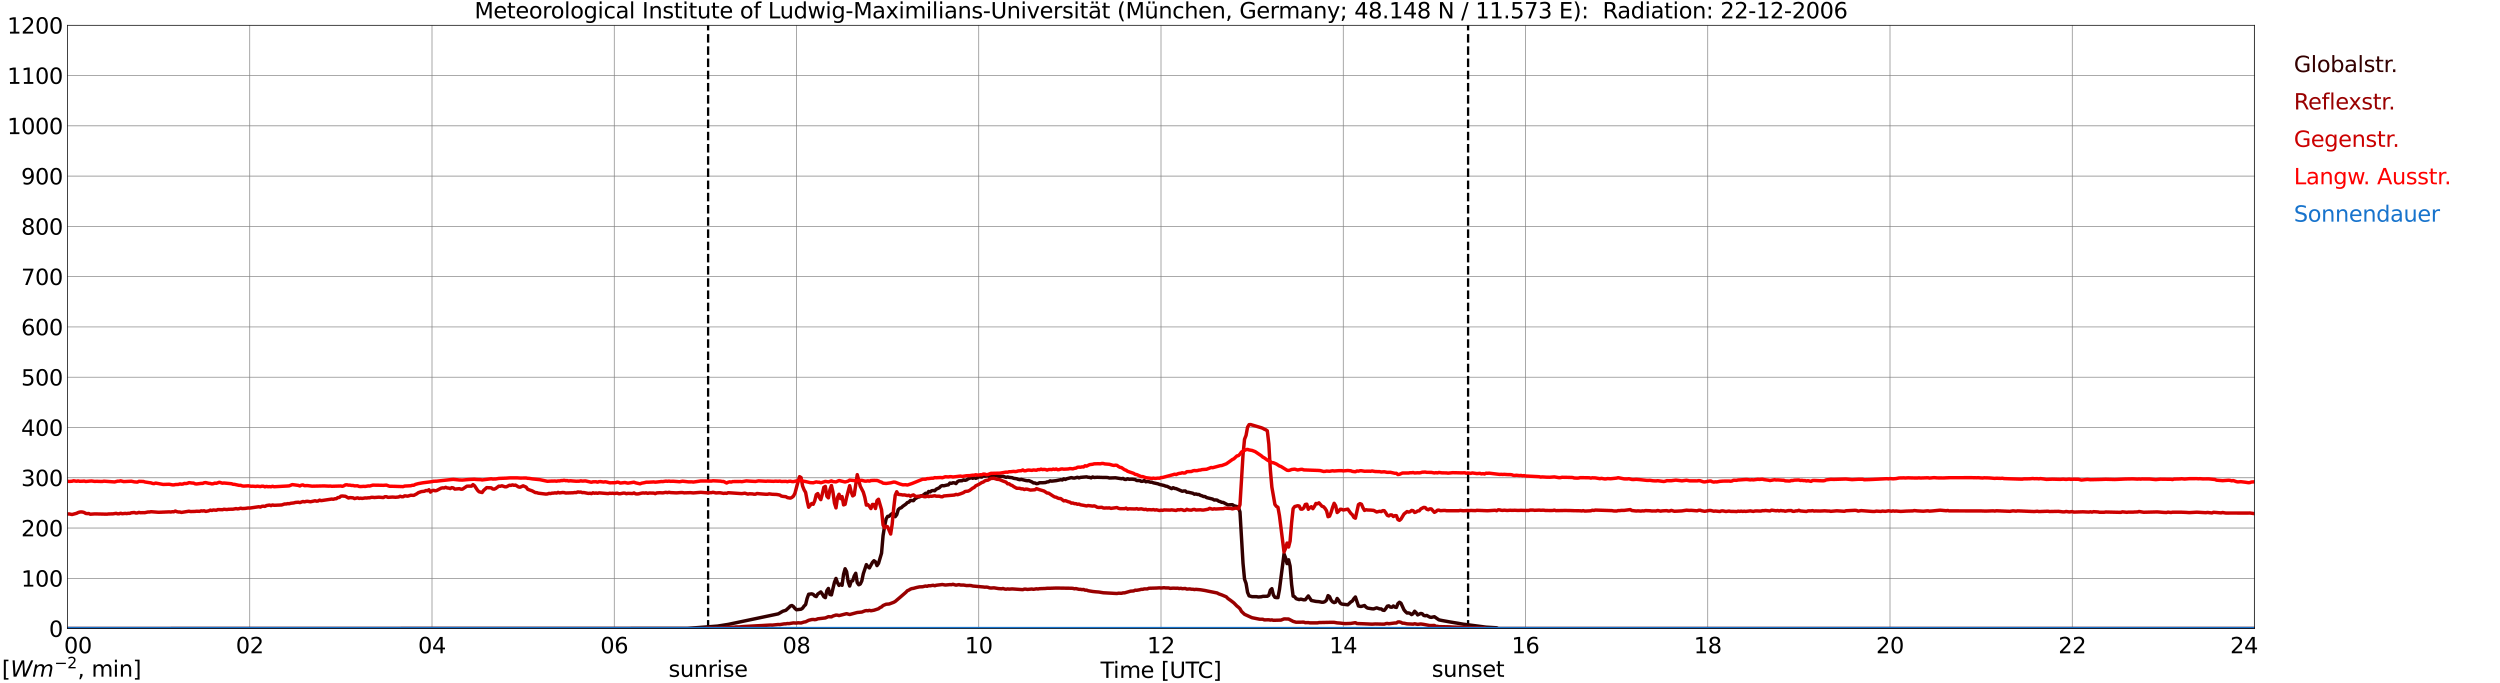 <?xml version="1.0" encoding="utf-8" standalone="no"?>
<!DOCTYPE svg PUBLIC "-//W3C//DTD SVG 1.1//EN"
  "http://www.w3.org/Graphics/SVG/1.1/DTD/svg11.dtd">
<svg xmlns:xlink="http://www.w3.org/1999/xlink" width="1085.4pt" height="296.64pt" viewBox="0 0 1085.4 296.64" xmlns="http://www.w3.org/2000/svg" version="1.1">
 <defs>
  <style type="text/css">*{stroke-linejoin: round; stroke-linecap: butt}</style>
 </defs>
 <g id="figure_1">
  <g id="patch_1">
   <path d="M 0 296.64 
L 1085.4 296.64 
L 1085.4 0 
L 0 0 
z
" style="fill: #ffffff"/>
  </g>
  <g id="axes_1">
   <g id="patch_2">
    <path d="M 29.306 272.909 
L 978.814 272.909 
L 978.814 10.976 
L 29.306 10.976 
z
" style="fill: #ffffff"/>
   </g>
   <g id="patch_3">
    <path d="M 978.814 272.909 
L 978.814 272.909 
L 978.814 10.976 
L 978.814 10.976 
z
" clip-path="url(#pf7cb21e9bb)" style="fill: #d3d3d3; opacity: 0.25; stroke: #d3d3d3; stroke-linejoin: miter"/>
   </g>
   <g id="matplotlib.axis_1">
    <g id="xtick_1">
     <g id="line2d_1">
      <path d="M 29.306 272.909 
L 29.306 10.976 
" clip-path="url(#pf7cb21e9bb)" style="fill: none; stroke: #808080; stroke-width: 0.3; stroke-linecap: square"/>
     </g>
     <g id="line2d_2"/>
     <g id="text_1">
      <!--    00 -->
      <g transform="translate(18.733 283.627) scale(0.095 -0.095)">
       <defs>
        <path id="DejaVuSans-20" transform="scale(0.016)"/>
        <path id="DejaVuSans-30" d="M 2034 4250 
Q 1547 4250 1301 3770 
Q 1056 3291 1056 2328 
Q 1056 1369 1301 889 
Q 1547 409 2034 409 
Q 2525 409 2770 889 
Q 3016 1369 3016 2328 
Q 3016 3291 2770 3770 
Q 2525 4250 2034 4250 
z
M 2034 4750 
Q 2819 4750 3233 4129 
Q 3647 3509 3647 2328 
Q 3647 1150 3233 529 
Q 2819 -91 2034 -91 
Q 1250 -91 836 529 
Q 422 1150 422 2328 
Q 422 3509 836 4129 
Q 1250 4750 2034 4750 
z
" transform="scale(0.016)"/>
       </defs>
       <use xlink:href="#DejaVuSans-20"/>
       <use xlink:href="#DejaVuSans-20" transform="translate(31.787 0)"/>
       <use xlink:href="#DejaVuSans-20" transform="translate(63.574 0)"/>
       <use xlink:href="#DejaVuSans-30" transform="translate(95.361 0)"/>
       <use xlink:href="#DejaVuSans-30" transform="translate(158.984 0)"/>
      </g>
     </g>
    </g>
    <g id="xtick_2">
     <g id="line2d_3">
      <path d="M 108.431 272.909 
L 108.431 10.976 
" clip-path="url(#pf7cb21e9bb)" style="fill: none; stroke: #808080; stroke-width: 0.3; stroke-linecap: square"/>
     </g>
     <g id="line2d_4"/>
     <g id="text_2">
      <!-- 02 -->
      <g transform="translate(102.387 283.627) scale(0.095 -0.095)">
       <defs>
        <path id="DejaVuSans-32" d="M 1228 531 
L 3431 531 
L 3431 0 
L 469 0 
L 469 531 
Q 828 903 1448 1529 
Q 2069 2156 2228 2338 
Q 2531 2678 2651 2914 
Q 2772 3150 2772 3378 
Q 2772 3750 2511 3984 
Q 2250 4219 1831 4219 
Q 1534 4219 1204 4116 
Q 875 4013 500 3803 
L 500 4441 
Q 881 4594 1212 4672 
Q 1544 4750 1819 4750 
Q 2544 4750 2975 4387 
Q 3406 4025 3406 3419 
Q 3406 3131 3298 2873 
Q 3191 2616 2906 2266 
Q 2828 2175 2409 1742 
Q 1991 1309 1228 531 
z
" transform="scale(0.016)"/>
       </defs>
       <use xlink:href="#DejaVuSans-30"/>
       <use xlink:href="#DejaVuSans-32" transform="translate(63.623 0)"/>
      </g>
     </g>
    </g>
    <g id="xtick_3">
     <g id="line2d_5">
      <path d="M 187.557 272.909 
L 187.557 10.976 
" clip-path="url(#pf7cb21e9bb)" style="fill: none; stroke: #808080; stroke-width: 0.3; stroke-linecap: square"/>
     </g>
     <g id="line2d_6"/>
     <g id="text_3">
      <!-- 04 -->
      <g transform="translate(181.513 283.627) scale(0.095 -0.095)">
       <defs>
        <path id="DejaVuSans-34" d="M 2419 4116 
L 825 1625 
L 2419 1625 
L 2419 4116 
z
M 2253 4666 
L 3047 4666 
L 3047 1625 
L 3713 1625 
L 3713 1100 
L 3047 1100 
L 3047 0 
L 2419 0 
L 2419 1100 
L 313 1100 
L 313 1709 
L 2253 4666 
z
" transform="scale(0.016)"/>
       </defs>
       <use xlink:href="#DejaVuSans-30"/>
       <use xlink:href="#DejaVuSans-34" transform="translate(63.623 0)"/>
      </g>
     </g>
    </g>
    <g id="xtick_4">
     <g id="line2d_7">
      <path d="M 266.683 272.909 
L 266.683 10.976 
" clip-path="url(#pf7cb21e9bb)" style="fill: none; stroke: #808080; stroke-width: 0.3; stroke-linecap: square"/>
     </g>
     <g id="line2d_8"/>
     <g id="text_4">
      <!-- 06 -->
      <g transform="translate(260.638 283.627) scale(0.095 -0.095)">
       <defs>
        <path id="DejaVuSans-36" d="M 2113 2584 
Q 1688 2584 1439 2293 
Q 1191 2003 1191 1497 
Q 1191 994 1439 701 
Q 1688 409 2113 409 
Q 2538 409 2786 701 
Q 3034 994 3034 1497 
Q 3034 2003 2786 2293 
Q 2538 2584 2113 2584 
z
M 3366 4563 
L 3366 3988 
Q 3128 4100 2886 4159 
Q 2644 4219 2406 4219 
Q 1781 4219 1451 3797 
Q 1122 3375 1075 2522 
Q 1259 2794 1537 2939 
Q 1816 3084 2150 3084 
Q 2853 3084 3261 2657 
Q 3669 2231 3669 1497 
Q 3669 778 3244 343 
Q 2819 -91 2113 -91 
Q 1303 -91 875 529 
Q 447 1150 447 2328 
Q 447 3434 972 4092 
Q 1497 4750 2381 4750 
Q 2619 4750 2861 4703 
Q 3103 4656 3366 4563 
z
" transform="scale(0.016)"/>
       </defs>
       <use xlink:href="#DejaVuSans-30"/>
       <use xlink:href="#DejaVuSans-36" transform="translate(63.623 0)"/>
      </g>
     </g>
    </g>
    <g id="xtick_5">
     <g id="line2d_9">
      <path d="M 345.808 272.909 
L 345.808 10.976 
" clip-path="url(#pf7cb21e9bb)" style="fill: none; stroke: #808080; stroke-width: 0.3; stroke-linecap: square"/>
     </g>
     <g id="line2d_10"/>
     <g id="text_5">
      <!-- 08 -->
      <g transform="translate(339.764 283.627) scale(0.095 -0.095)">
       <defs>
        <path id="DejaVuSans-38" d="M 2034 2216 
Q 1584 2216 1326 1975 
Q 1069 1734 1069 1313 
Q 1069 891 1326 650 
Q 1584 409 2034 409 
Q 2484 409 2743 651 
Q 3003 894 3003 1313 
Q 3003 1734 2745 1975 
Q 2488 2216 2034 2216 
z
M 1403 2484 
Q 997 2584 770 2862 
Q 544 3141 544 3541 
Q 544 4100 942 4425 
Q 1341 4750 2034 4750 
Q 2731 4750 3128 4425 
Q 3525 4100 3525 3541 
Q 3525 3141 3298 2862 
Q 3072 2584 2669 2484 
Q 3125 2378 3379 2068 
Q 3634 1759 3634 1313 
Q 3634 634 3220 271 
Q 2806 -91 2034 -91 
Q 1263 -91 848 271 
Q 434 634 434 1313 
Q 434 1759 690 2068 
Q 947 2378 1403 2484 
z
M 1172 3481 
Q 1172 3119 1398 2916 
Q 1625 2713 2034 2713 
Q 2441 2713 2670 2916 
Q 2900 3119 2900 3481 
Q 2900 3844 2670 4047 
Q 2441 4250 2034 4250 
Q 1625 4250 1398 4047 
Q 1172 3844 1172 3481 
z
" transform="scale(0.016)"/>
       </defs>
       <use xlink:href="#DejaVuSans-30"/>
       <use xlink:href="#DejaVuSans-38" transform="translate(63.623 0)"/>
      </g>
     </g>
    </g>
    <g id="xtick_6">
     <g id="line2d_11">
      <path d="M 424.934 272.909 
L 424.934 10.976 
" clip-path="url(#pf7cb21e9bb)" style="fill: none; stroke: #808080; stroke-width: 0.3; stroke-linecap: square"/>
     </g>
     <g id="line2d_12"/>
     <g id="text_6">
      <!-- 10 -->
      <g transform="translate(418.89 283.627) scale(0.095 -0.095)">
       <defs>
        <path id="DejaVuSans-31" d="M 794 531 
L 1825 531 
L 1825 4091 
L 703 3866 
L 703 4441 
L 1819 4666 
L 2450 4666 
L 2450 531 
L 3481 531 
L 3481 0 
L 794 0 
L 794 531 
z
" transform="scale(0.016)"/>
       </defs>
       <use xlink:href="#DejaVuSans-31"/>
       <use xlink:href="#DejaVuSans-30" transform="translate(63.623 0)"/>
      </g>
     </g>
    </g>
    <g id="xtick_7">
     <g id="line2d_13">
      <path d="M 504.06 272.909 
L 504.06 10.976 
" clip-path="url(#pf7cb21e9bb)" style="fill: none; stroke: #808080; stroke-width: 0.3; stroke-linecap: square"/>
     </g>
     <g id="line2d_14"/>
     <g id="text_7">
      <!-- 12 -->
      <g transform="translate(498.015 283.627) scale(0.095 -0.095)">
       <use xlink:href="#DejaVuSans-31"/>
       <use xlink:href="#DejaVuSans-32" transform="translate(63.623 0)"/>
      </g>
     </g>
    </g>
    <g id="xtick_8">
     <g id="line2d_15">
      <path d="M 583.185 272.909 
L 583.185 10.976 
" clip-path="url(#pf7cb21e9bb)" style="fill: none; stroke: #808080; stroke-width: 0.3; stroke-linecap: square"/>
     </g>
     <g id="line2d_16"/>
     <g id="text_8">
      <!-- 14 -->
      <g transform="translate(577.141 283.627) scale(0.095 -0.095)">
       <use xlink:href="#DejaVuSans-31"/>
       <use xlink:href="#DejaVuSans-34" transform="translate(63.623 0)"/>
      </g>
     </g>
    </g>
    <g id="xtick_9">
     <g id="line2d_17">
      <path d="M 662.311 272.909 
L 662.311 10.976 
" clip-path="url(#pf7cb21e9bb)" style="fill: none; stroke: #808080; stroke-width: 0.3; stroke-linecap: square"/>
     </g>
     <g id="line2d_18"/>
     <g id="text_9">
      <!-- 16 -->
      <g transform="translate(656.267 283.627) scale(0.095 -0.095)">
       <use xlink:href="#DejaVuSans-31"/>
       <use xlink:href="#DejaVuSans-36" transform="translate(63.623 0)"/>
      </g>
     </g>
    </g>
    <g id="xtick_10">
     <g id="line2d_19">
      <path d="M 741.437 272.909 
L 741.437 10.976 
" clip-path="url(#pf7cb21e9bb)" style="fill: none; stroke: #808080; stroke-width: 0.3; stroke-linecap: square"/>
     </g>
     <g id="line2d_20"/>
     <g id="text_10">
      <!-- 18 -->
      <g transform="translate(735.392 283.627) scale(0.095 -0.095)">
       <use xlink:href="#DejaVuSans-31"/>
       <use xlink:href="#DejaVuSans-38" transform="translate(63.623 0)"/>
      </g>
     </g>
    </g>
    <g id="xtick_11">
     <g id="line2d_21">
      <path d="M 820.562 272.909 
L 820.562 10.976 
" clip-path="url(#pf7cb21e9bb)" style="fill: none; stroke: #808080; stroke-width: 0.3; stroke-linecap: square"/>
     </g>
     <g id="line2d_22"/>
     <g id="text_11">
      <!-- 20 -->
      <g transform="translate(814.518 283.627) scale(0.095 -0.095)">
       <use xlink:href="#DejaVuSans-32"/>
       <use xlink:href="#DejaVuSans-30" transform="translate(63.623 0)"/>
      </g>
     </g>
    </g>
    <g id="xtick_12">
     <g id="line2d_23">
      <path d="M 899.688 272.909 
L 899.688 10.976 
" clip-path="url(#pf7cb21e9bb)" style="fill: none; stroke: #808080; stroke-width: 0.3; stroke-linecap: square"/>
     </g>
     <g id="line2d_24"/>
     <g id="text_12">
      <!-- 22 -->
      <g transform="translate(893.644 283.627) scale(0.095 -0.095)">
       <use xlink:href="#DejaVuSans-32"/>
       <use xlink:href="#DejaVuSans-32" transform="translate(63.623 0)"/>
      </g>
     </g>
    </g>
    <g id="xtick_13">
     <g id="line2d_25">
      <path d="M 978.814 272.909 
L 978.814 10.976 
" clip-path="url(#pf7cb21e9bb)" style="fill: none; stroke: #808080; stroke-width: 0.3; stroke-linecap: square"/>
     </g>
     <g id="line2d_26"/>
     <g id="text_13">
      <!-- 24    -->
      <g transform="translate(968.241 283.627) scale(0.095 -0.095)">
       <use xlink:href="#DejaVuSans-32"/>
       <use xlink:href="#DejaVuSans-34" transform="translate(63.623 0)"/>
       <use xlink:href="#DejaVuSans-20" transform="translate(127.246 0)"/>
       <use xlink:href="#DejaVuSans-20" transform="translate(159.033 0)"/>
       <use xlink:href="#DejaVuSans-20" transform="translate(190.82 0)"/>
      </g>
     </g>
    </g>
    <g id="text_14">
     <!-- Time [UTC] -->
     <g transform="translate(477.806 294.322) scale(0.095 -0.095)">
      <defs>
       <path id="DejaVuSans-54" d="M -19 4666 
L 3928 4666 
L 3928 4134 
L 2272 4134 
L 2272 0 
L 1638 0 
L 1638 4134 
L -19 4134 
L -19 4666 
z
" transform="scale(0.016)"/>
       <path id="DejaVuSans-69" d="M 603 3500 
L 1178 3500 
L 1178 0 
L 603 0 
L 603 3500 
z
M 603 4863 
L 1178 4863 
L 1178 4134 
L 603 4134 
L 603 4863 
z
" transform="scale(0.016)"/>
       <path id="DejaVuSans-6d" d="M 3328 2828 
Q 3544 3216 3844 3400 
Q 4144 3584 4550 3584 
Q 5097 3584 5394 3201 
Q 5691 2819 5691 2113 
L 5691 0 
L 5113 0 
L 5113 2094 
Q 5113 2597 4934 2840 
Q 4756 3084 4391 3084 
Q 3944 3084 3684 2787 
Q 3425 2491 3425 1978 
L 3425 0 
L 2847 0 
L 2847 2094 
Q 2847 2600 2669 2842 
Q 2491 3084 2119 3084 
Q 1678 3084 1418 2786 
Q 1159 2488 1159 1978 
L 1159 0 
L 581 0 
L 581 3500 
L 1159 3500 
L 1159 2956 
Q 1356 3278 1631 3431 
Q 1906 3584 2284 3584 
Q 2666 3584 2933 3390 
Q 3200 3197 3328 2828 
z
" transform="scale(0.016)"/>
       <path id="DejaVuSans-65" d="M 3597 1894 
L 3597 1613 
L 953 1613 
Q 991 1019 1311 708 
Q 1631 397 2203 397 
Q 2534 397 2845 478 
Q 3156 559 3463 722 
L 3463 178 
Q 3153 47 2828 -22 
Q 2503 -91 2169 -91 
Q 1331 -91 842 396 
Q 353 884 353 1716 
Q 353 2575 817 3079 
Q 1281 3584 2069 3584 
Q 2775 3584 3186 3129 
Q 3597 2675 3597 1894 
z
M 3022 2063 
Q 3016 2534 2758 2815 
Q 2500 3097 2075 3097 
Q 1594 3097 1305 2825 
Q 1016 2553 972 2059 
L 3022 2063 
z
" transform="scale(0.016)"/>
       <path id="DejaVuSans-5b" d="M 550 4863 
L 1875 4863 
L 1875 4416 
L 1125 4416 
L 1125 -397 
L 1875 -397 
L 1875 -844 
L 550 -844 
L 550 4863 
z
" transform="scale(0.016)"/>
       <path id="DejaVuSans-55" d="M 556 4666 
L 1191 4666 
L 1191 1831 
Q 1191 1081 1462 751 
Q 1734 422 2344 422 
Q 2950 422 3222 751 
Q 3494 1081 3494 1831 
L 3494 4666 
L 4128 4666 
L 4128 1753 
Q 4128 841 3676 375 
Q 3225 -91 2344 -91 
Q 1459 -91 1007 375 
Q 556 841 556 1753 
L 556 4666 
z
" transform="scale(0.016)"/>
       <path id="DejaVuSans-43" d="M 4122 4306 
L 4122 3641 
Q 3803 3938 3442 4084 
Q 3081 4231 2675 4231 
Q 1875 4231 1450 3742 
Q 1025 3253 1025 2328 
Q 1025 1406 1450 917 
Q 1875 428 2675 428 
Q 3081 428 3442 575 
Q 3803 722 4122 1019 
L 4122 359 
Q 3791 134 3420 21 
Q 3050 -91 2638 -91 
Q 1578 -91 968 557 
Q 359 1206 359 2328 
Q 359 3453 968 4101 
Q 1578 4750 2638 4750 
Q 3056 4750 3426 4639 
Q 3797 4528 4122 4306 
z
" transform="scale(0.016)"/>
       <path id="DejaVuSans-5d" d="M 1947 4863 
L 1947 -844 
L 622 -844 
L 622 -397 
L 1369 -397 
L 1369 4416 
L 622 4416 
L 622 4863 
L 1947 4863 
z
" transform="scale(0.016)"/>
      </defs>
      <use xlink:href="#DejaVuSans-54"/>
      <use xlink:href="#DejaVuSans-69" transform="translate(57.959 0)"/>
      <use xlink:href="#DejaVuSans-6d" transform="translate(85.742 0)"/>
      <use xlink:href="#DejaVuSans-65" transform="translate(183.154 0)"/>
      <use xlink:href="#DejaVuSans-20" transform="translate(244.678 0)"/>
      <use xlink:href="#DejaVuSans-5b" transform="translate(276.465 0)"/>
      <use xlink:href="#DejaVuSans-55" transform="translate(315.479 0)"/>
      <use xlink:href="#DejaVuSans-54" transform="translate(388.672 0)"/>
      <use xlink:href="#DejaVuSans-43" transform="translate(443.881 0)"/>
      <use xlink:href="#DejaVuSans-5d" transform="translate(513.705 0)"/>
     </g>
    </g>
   </g>
   <g id="matplotlib.axis_2">
    <g id="ytick_1">
     <g id="line2d_27">
      <path d="M 29.306 272.909 
L 978.814 272.909 
" clip-path="url(#pf7cb21e9bb)" style="fill: none; stroke: #808080; stroke-width: 0.3; stroke-linecap: square"/>
     </g>
     <g id="line2d_28"/>
     <g id="text_15">
      <!-- 0 -->
      <g transform="translate(21.261 276.518) scale(0.095 -0.095)">
       <use xlink:href="#DejaVuSans-30"/>
      </g>
     </g>
    </g>
    <g id="ytick_2">
     <g id="line2d_29">
      <path d="M 29.306 251.081 
L 978.814 251.081 
" clip-path="url(#pf7cb21e9bb)" style="fill: none; stroke: #808080; stroke-width: 0.3; stroke-linecap: square"/>
     </g>
     <g id="line2d_30"/>
     <g id="text_16">
      <!-- 100 -->
      <g transform="translate(9.173 254.69) scale(0.095 -0.095)">
       <use xlink:href="#DejaVuSans-31"/>
       <use xlink:href="#DejaVuSans-30" transform="translate(63.623 0)"/>
       <use xlink:href="#DejaVuSans-30" transform="translate(127.246 0)"/>
      </g>
     </g>
    </g>
    <g id="ytick_3">
     <g id="line2d_31">
      <path d="M 29.306 229.253 
L 978.814 229.253 
" clip-path="url(#pf7cb21e9bb)" style="fill: none; stroke: #808080; stroke-width: 0.3; stroke-linecap: square"/>
     </g>
     <g id="line2d_32"/>
     <g id="text_17">
      <!-- 200 -->
      <g transform="translate(9.173 232.863) scale(0.095 -0.095)">
       <use xlink:href="#DejaVuSans-32"/>
       <use xlink:href="#DejaVuSans-30" transform="translate(63.623 0)"/>
       <use xlink:href="#DejaVuSans-30" transform="translate(127.246 0)"/>
      </g>
     </g>
    </g>
    <g id="ytick_4">
     <g id="line2d_33">
      <path d="M 29.306 207.426 
L 978.814 207.426 
" clip-path="url(#pf7cb21e9bb)" style="fill: none; stroke: #808080; stroke-width: 0.3; stroke-linecap: square"/>
     </g>
     <g id="line2d_34"/>
     <g id="text_18">
      <!-- 300 -->
      <g transform="translate(9.173 211.035) scale(0.095 -0.095)">
       <defs>
        <path id="DejaVuSans-33" d="M 2597 2516 
Q 3050 2419 3304 2112 
Q 3559 1806 3559 1356 
Q 3559 666 3084 287 
Q 2609 -91 1734 -91 
Q 1441 -91 1130 -33 
Q 819 25 488 141 
L 488 750 
Q 750 597 1062 519 
Q 1375 441 1716 441 
Q 2309 441 2620 675 
Q 2931 909 2931 1356 
Q 2931 1769 2642 2001 
Q 2353 2234 1838 2234 
L 1294 2234 
L 1294 2753 
L 1863 2753 
Q 2328 2753 2575 2939 
Q 2822 3125 2822 3475 
Q 2822 3834 2567 4026 
Q 2313 4219 1838 4219 
Q 1578 4219 1281 4162 
Q 984 4106 628 3988 
L 628 4550 
Q 988 4650 1302 4700 
Q 1616 4750 1894 4750 
Q 2613 4750 3031 4423 
Q 3450 4097 3450 3541 
Q 3450 3153 3228 2886 
Q 3006 2619 2597 2516 
z
" transform="scale(0.016)"/>
       </defs>
       <use xlink:href="#DejaVuSans-33"/>
       <use xlink:href="#DejaVuSans-30" transform="translate(63.623 0)"/>
       <use xlink:href="#DejaVuSans-30" transform="translate(127.246 0)"/>
      </g>
     </g>
    </g>
    <g id="ytick_5">
     <g id="line2d_35">
      <path d="M 29.306 185.598 
L 978.814 185.598 
" clip-path="url(#pf7cb21e9bb)" style="fill: none; stroke: #808080; stroke-width: 0.3; stroke-linecap: square"/>
     </g>
     <g id="line2d_36"/>
     <g id="text_19">
      <!-- 400 -->
      <g transform="translate(9.173 189.207) scale(0.095 -0.095)">
       <use xlink:href="#DejaVuSans-34"/>
       <use xlink:href="#DejaVuSans-30" transform="translate(63.623 0)"/>
       <use xlink:href="#DejaVuSans-30" transform="translate(127.246 0)"/>
      </g>
     </g>
    </g>
    <g id="ytick_6">
     <g id="line2d_37">
      <path d="M 29.306 163.77 
L 978.814 163.77 
" clip-path="url(#pf7cb21e9bb)" style="fill: none; stroke: #808080; stroke-width: 0.3; stroke-linecap: square"/>
     </g>
     <g id="line2d_38"/>
     <g id="text_20">
      <!-- 500 -->
      <g transform="translate(9.173 167.379) scale(0.095 -0.095)">
       <defs>
        <path id="DejaVuSans-35" d="M 691 4666 
L 3169 4666 
L 3169 4134 
L 1269 4134 
L 1269 2991 
Q 1406 3038 1543 3061 
Q 1681 3084 1819 3084 
Q 2600 3084 3056 2656 
Q 3513 2228 3513 1497 
Q 3513 744 3044 326 
Q 2575 -91 1722 -91 
Q 1428 -91 1123 -41 
Q 819 9 494 109 
L 494 744 
Q 775 591 1075 516 
Q 1375 441 1709 441 
Q 2250 441 2565 725 
Q 2881 1009 2881 1497 
Q 2881 1984 2565 2268 
Q 2250 2553 1709 2553 
Q 1456 2553 1204 2497 
Q 953 2441 691 2322 
L 691 4666 
z
" transform="scale(0.016)"/>
       </defs>
       <use xlink:href="#DejaVuSans-35"/>
       <use xlink:href="#DejaVuSans-30" transform="translate(63.623 0)"/>
       <use xlink:href="#DejaVuSans-30" transform="translate(127.246 0)"/>
      </g>
     </g>
    </g>
    <g id="ytick_7">
     <g id="line2d_39">
      <path d="M 29.306 141.942 
L 978.814 141.942 
" clip-path="url(#pf7cb21e9bb)" style="fill: none; stroke: #808080; stroke-width: 0.3; stroke-linecap: square"/>
     </g>
     <g id="line2d_40"/>
     <g id="text_21">
      <!-- 600 -->
      <g transform="translate(9.173 145.551) scale(0.095 -0.095)">
       <use xlink:href="#DejaVuSans-36"/>
       <use xlink:href="#DejaVuSans-30" transform="translate(63.623 0)"/>
       <use xlink:href="#DejaVuSans-30" transform="translate(127.246 0)"/>
      </g>
     </g>
    </g>
    <g id="ytick_8">
     <g id="line2d_41">
      <path d="M 29.306 120.114 
L 978.814 120.114 
" clip-path="url(#pf7cb21e9bb)" style="fill: none; stroke: #808080; stroke-width: 0.3; stroke-linecap: square"/>
     </g>
     <g id="line2d_42"/>
     <g id="text_22">
      <!-- 700 -->
      <g transform="translate(9.173 123.724) scale(0.095 -0.095)">
       <defs>
        <path id="DejaVuSans-37" d="M 525 4666 
L 3525 4666 
L 3525 4397 
L 1831 0 
L 1172 0 
L 2766 4134 
L 525 4134 
L 525 4666 
z
" transform="scale(0.016)"/>
       </defs>
       <use xlink:href="#DejaVuSans-37"/>
       <use xlink:href="#DejaVuSans-30" transform="translate(63.623 0)"/>
       <use xlink:href="#DejaVuSans-30" transform="translate(127.246 0)"/>
      </g>
     </g>
    </g>
    <g id="ytick_9">
     <g id="line2d_43">
      <path d="M 29.306 98.287 
L 978.814 98.287 
" clip-path="url(#pf7cb21e9bb)" style="fill: none; stroke: #808080; stroke-width: 0.3; stroke-linecap: square"/>
     </g>
     <g id="line2d_44"/>
     <g id="text_23">
      <!-- 800 -->
      <g transform="translate(9.173 101.896) scale(0.095 -0.095)">
       <use xlink:href="#DejaVuSans-38"/>
       <use xlink:href="#DejaVuSans-30" transform="translate(63.623 0)"/>
       <use xlink:href="#DejaVuSans-30" transform="translate(127.246 0)"/>
      </g>
     </g>
    </g>
    <g id="ytick_10">
     <g id="line2d_45">
      <path d="M 29.306 76.459 
L 978.814 76.459 
" clip-path="url(#pf7cb21e9bb)" style="fill: none; stroke: #808080; stroke-width: 0.3; stroke-linecap: square"/>
     </g>
     <g id="line2d_46"/>
     <g id="text_24">
      <!-- 900 -->
      <g transform="translate(9.173 80.068) scale(0.095 -0.095)">
       <defs>
        <path id="DejaVuSans-39" d="M 703 97 
L 703 672 
Q 941 559 1184 500 
Q 1428 441 1663 441 
Q 2288 441 2617 861 
Q 2947 1281 2994 2138 
Q 2813 1869 2534 1725 
Q 2256 1581 1919 1581 
Q 1219 1581 811 2004 
Q 403 2428 403 3163 
Q 403 3881 828 4315 
Q 1253 4750 1959 4750 
Q 2769 4750 3195 4129 
Q 3622 3509 3622 2328 
Q 3622 1225 3098 567 
Q 2575 -91 1691 -91 
Q 1453 -91 1209 -44 
Q 966 3 703 97 
z
M 1959 2075 
Q 2384 2075 2632 2365 
Q 2881 2656 2881 3163 
Q 2881 3666 2632 3958 
Q 2384 4250 1959 4250 
Q 1534 4250 1286 3958 
Q 1038 3666 1038 3163 
Q 1038 2656 1286 2365 
Q 1534 2075 1959 2075 
z
" transform="scale(0.016)"/>
       </defs>
       <use xlink:href="#DejaVuSans-39"/>
       <use xlink:href="#DejaVuSans-30" transform="translate(63.623 0)"/>
       <use xlink:href="#DejaVuSans-30" transform="translate(127.246 0)"/>
      </g>
     </g>
    </g>
    <g id="ytick_11">
     <g id="line2d_47">
      <path d="M 29.306 54.631 
L 978.814 54.631 
" clip-path="url(#pf7cb21e9bb)" style="fill: none; stroke: #808080; stroke-width: 0.3; stroke-linecap: square"/>
     </g>
     <g id="line2d_48"/>
     <g id="text_25">
      <!-- 1000 -->
      <g transform="translate(3.128 58.24) scale(0.095 -0.095)">
       <use xlink:href="#DejaVuSans-31"/>
       <use xlink:href="#DejaVuSans-30" transform="translate(63.623 0)"/>
       <use xlink:href="#DejaVuSans-30" transform="translate(127.246 0)"/>
       <use xlink:href="#DejaVuSans-30" transform="translate(190.869 0)"/>
      </g>
     </g>
    </g>
    <g id="ytick_12">
     <g id="line2d_49">
      <path d="M 29.306 32.803 
L 978.814 32.803 
" clip-path="url(#pf7cb21e9bb)" style="fill: none; stroke: #808080; stroke-width: 0.3; stroke-linecap: square"/>
     </g>
     <g id="line2d_50"/>
     <g id="text_26">
      <!-- 1100 -->
      <g transform="translate(3.128 36.413) scale(0.095 -0.095)">
       <use xlink:href="#DejaVuSans-31"/>
       <use xlink:href="#DejaVuSans-31" transform="translate(63.623 0)"/>
       <use xlink:href="#DejaVuSans-30" transform="translate(127.246 0)"/>
       <use xlink:href="#DejaVuSans-30" transform="translate(190.869 0)"/>
      </g>
     </g>
    </g>
    <g id="ytick_13">
     <g id="line2d_51">
      <path d="M 29.306 10.976 
L 978.814 10.976 
" clip-path="url(#pf7cb21e9bb)" style="fill: none; stroke: #808080; stroke-width: 0.3; stroke-linecap: square"/>
     </g>
     <g id="line2d_52"/>
     <g id="text_27">
      <!-- 1200 -->
      <g transform="translate(3.128 14.585) scale(0.095 -0.095)">
       <use xlink:href="#DejaVuSans-31"/>
       <use xlink:href="#DejaVuSans-32" transform="translate(63.623 0)"/>
       <use xlink:href="#DejaVuSans-30" transform="translate(127.246 0)"/>
       <use xlink:href="#DejaVuSans-30" transform="translate(190.869 0)"/>
      </g>
     </g>
    </g>
   </g>
   <g id="line2d_53">
    <path d="M 307.432 272.909 
L 307.432 10.976 
" clip-path="url(#pf7cb21e9bb)" style="fill: none; stroke-dasharray: 3.7,1.6; stroke-dashoffset: 0; stroke: #000000"/>
   </g>
   <g id="line2d_54">
    <path d="M 637.386 272.909 
L 637.386 10.976 
" clip-path="url(#pf7cb21e9bb)" style="fill: none; stroke-dasharray: 3.7,1.6; stroke-dashoffset: 0; stroke: #000000"/>
   </g>
   <g id="line2d_55">
    <path d="M 29.306 272.909 
L 298.333 272.83 
L 311.521 271.822 
L 316.136 271.091 
L 337.896 266.515 
L 339.874 265.369 
L 341.193 264.959 
L 342.512 263.77 
L 343.171 263.082 
L 343.83 262.899 
L 344.49 263.357 
L 345.149 264.18 
L 345.808 264.73 
L 347.787 264.501 
L 348.446 264.045 
L 349.105 263.128 
L 349.765 262.488 
L 350.424 259.788 
L 351.083 258.003 
L 352.402 257.819 
L 353.062 258.048 
L 353.721 258.736 
L 354.38 259.009 
L 355.04 257.911 
L 356.359 256.996 
L 357.018 257.911 
L 357.677 259.055 
L 358.337 259.467 
L 358.996 256.446 
L 359.655 255.486 
L 360.315 258.094 
L 360.974 258.278 
L 362.293 252.786 
L 362.952 251.14 
L 363.612 253.015 
L 364.271 254.159 
L 364.93 253.565 
L 365.59 254.113 
L 366.249 249.309 
L 366.909 246.929 
L 367.568 248.211 
L 368.227 252.511 
L 368.887 254.434 
L 369.546 252.33 
L 370.206 252.146 
L 370.865 250.086 
L 371.524 248.896 
L 372.184 252.969 
L 372.843 253.884 
L 373.502 253.565 
L 374.162 252.192 
L 374.821 249.079 
L 376.14 245.144 
L 376.799 246.015 
L 377.459 246.563 
L 378.777 244.183 
L 379.437 243.452 
L 380.096 243.908 
L 380.756 245.556 
L 381.415 244.596 
L 382.734 240.156 
L 383.393 232.514 
L 384.053 228.441 
L 384.712 225.331 
L 385.371 224.187 
L 386.031 224.141 
L 386.69 223.454 
L 387.349 222.952 
L 388.009 222.952 
L 388.668 224.322 
L 389.328 223.454 
L 389.987 221.258 
L 390.646 220.662 
L 391.306 220.433 
L 391.965 219.793 
L 393.284 218.879 
L 393.943 218.191 
L 394.603 218.008 
L 395.262 217.276 
L 396.581 217.368 
L 397.24 216.589 
L 398.559 215.812 
L 399.218 215.72 
L 399.878 215.264 
L 400.537 215.172 
L 401.856 214.164 
L 402.515 214.347 
L 403.175 213.387 
L 403.834 213.57 
L 404.493 213.066 
L 405.153 212.974 
L 405.812 213.066 
L 406.471 212.38 
L 407.79 211.785 
L 408.45 211.099 
L 409.109 210.824 
L 409.768 210.916 
L 411.087 210.595 
L 411.746 210.503 
L 412.406 209.726 
L 413.065 209.864 
L 413.725 209.589 
L 414.384 209.634 
L 415.043 209.955 
L 415.703 209.13 
L 416.362 208.766 
L 417.681 208.72 
L 418.34 208.353 
L 419 208.537 
L 419.659 208.353 
L 420.318 207.895 
L 421.637 207.393 
L 422.297 207.666 
L 422.956 207.393 
L 423.615 207.666 
L 424.275 207.439 
L 424.934 206.98 
L 426.253 207.118 
L 426.912 206.568 
L 427.572 206.751 
L 428.89 206.568 
L 429.55 206.843 
L 430.209 206.98 
L 430.869 206.751 
L 431.528 206.705 
L 432.187 206.43 
L 433.506 206.797 
L 435.484 206.797 
L 436.803 207.255 
L 437.462 207.072 
L 438.122 207.255 
L 439.44 207.393 
L 440.1 207.666 
L 441.419 207.849 
L 442.078 208.124 
L 442.737 208.262 
L 443.397 208.124 
L 445.375 208.628 
L 446.034 208.72 
L 446.694 208.674 
L 448.012 209.222 
L 448.672 209.68 
L 449.331 209.68 
L 449.991 210.001 
L 450.65 209.91 
L 451.309 209.589 
L 452.628 209.589 
L 453.947 209.497 
L 454.606 209.222 
L 455.266 209.176 
L 455.925 208.766 
L 456.584 208.901 
L 458.563 208.674 
L 459.881 208.399 
L 460.541 208.262 
L 461.2 208.399 
L 461.859 207.895 
L 462.519 208.17 
L 463.178 207.849 
L 465.156 207.347 
L 465.816 207.53 
L 466.475 207.574 
L 467.794 207.209 
L 468.453 207.484 
L 469.113 207.255 
L 471.75 207.026 
L 472.409 207.209 
L 473.069 207.255 
L 473.728 207.484 
L 474.388 207.072 
L 475.047 207.301 
L 476.366 207.209 
L 479.003 207.301 
L 480.322 207.301 
L 480.981 207.347 
L 481.641 207.53 
L 484.278 207.439 
L 486.916 207.849 
L 487.575 207.711 
L 488.235 208.124 
L 488.894 208.17 
L 489.553 207.849 
L 490.213 208.078 
L 491.532 208.032 
L 492.85 208.216 
L 493.51 208.628 
L 494.828 208.628 
L 495.488 208.993 
L 496.147 208.947 
L 496.807 208.628 
L 497.466 209.176 
L 498.125 209.039 
L 498.785 209.13 
L 499.444 209.359 
L 500.103 209.359 
L 500.763 209.634 
L 502.741 210.047 
L 503.4 210.32 
L 505.379 210.778 
L 506.038 211.053 
L 506.697 211.145 
L 508.675 212.151 
L 509.335 211.739 
L 509.994 212.06 
L 510.654 212.151 
L 513.291 213.295 
L 513.95 213.157 
L 514.61 213.157 
L 515.269 213.708 
L 515.929 213.708 
L 517.907 214.164 
L 518.566 214.576 
L 519.226 214.439 
L 519.885 214.668 
L 520.544 214.668 
L 521.204 215.081 
L 521.863 215.264 
L 522.522 215.583 
L 523.182 215.583 
L 523.841 216.041 
L 526.479 216.68 
L 527.138 217.093 
L 527.797 217.047 
L 528.457 217.139 
L 529.116 217.597 
L 529.776 217.781 
L 530.435 218.099 
L 531.094 218.145 
L 533.073 219.197 
L 535.051 219.108 
L 535.71 219.564 
L 537.029 219.931 
L 537.688 220.389 
L 538.348 222.264 
L 539.666 244.55 
L 540.326 251.459 
L 540.985 253.29 
L 541.644 257.18 
L 542.304 258.69 
L 543.623 259.055 
L 545.601 259.055 
L 546.26 259.192 
L 547.579 259.101 
L 548.238 258.919 
L 550.216 258.874 
L 550.876 258.461 
L 551.535 256.219 
L 552.195 255.578 
L 552.854 258.323 
L 553.513 259.33 
L 554.173 259.467 
L 554.832 259.467 
L 555.491 255.944 
L 557.47 240.477 
L 558.129 242.171 
L 558.788 244.688 
L 559.448 243.04 
L 560.107 245.786 
L 560.766 253.748 
L 561.426 258.828 
L 562.085 259.101 
L 562.745 259.926 
L 564.063 260.336 
L 564.723 260.109 
L 566.042 260.428 
L 566.701 260.382 
L 568.02 258.736 
L 569.338 260.703 
L 570.657 260.978 
L 571.317 261.115 
L 572.635 261.207 
L 573.954 261.482 
L 574.613 261.436 
L 575.273 261.161 
L 575.932 260.519 
L 576.592 258.599 
L 577.251 259.055 
L 577.91 260.565 
L 578.57 261.299 
L 579.229 261.617 
L 579.889 261.39 
L 580.548 259.834 
L 581.207 260.657 
L 581.867 261.846 
L 582.526 262.259 
L 585.164 262.58 
L 586.482 261.344 
L 587.142 260.932 
L 587.801 259.926 
L 588.46 259.192 
L 589.779 263.082 
L 590.439 263.265 
L 591.098 263.265 
L 592.417 262.899 
L 593.076 263.586 
L 593.736 263.999 
L 595.714 264.317 
L 596.373 264.363 
L 597.692 263.907 
L 599.011 264.363 
L 599.67 264.363 
L 600.329 264.913 
L 600.989 265.005 
L 601.648 264.226 
L 602.307 263.174 
L 602.967 263.036 
L 603.626 263.586 
L 604.286 263.632 
L 604.945 263.082 
L 605.604 263.586 
L 606.264 263.724 
L 606.923 262.076 
L 607.582 261.482 
L 608.242 261.892 
L 609.561 264.776 
L 610.22 265.553 
L 610.879 266.149 
L 611.539 266.103 
L 612.198 266.332 
L 612.858 266.834 
L 613.517 266.424 
L 614.176 265.369 
L 614.836 266.011 
L 615.495 266.972 
L 616.814 266.332 
L 617.473 266.47 
L 618.133 267.201 
L 618.792 267.338 
L 619.451 267.201 
L 620.77 267.932 
L 621.429 268.024 
L 622.748 267.751 
L 624.726 269.124 
L 626.045 269.397 
L 629.342 269.993 
L 632.639 270.54 
L 635.276 270.999 
L 645.167 272.28 
L 649.783 272.555 
L 650.442 272.909 
L 978.154 272.909 
L 978.154 272.909 
" clip-path="url(#pf7cb21e9bb)" style="fill: none; stroke: #330000; stroke-width: 1.5; stroke-linecap: square"/>
   </g>
   <g id="line2d_56">
    <path d="M 29.306 272.909 
L 306.246 272.909 
L 306.905 272.712 
L 307.564 272.758 
L 308.224 272.618 
L 309.543 272.712 
L 310.861 272.618 
L 311.521 272.712 
L 313.499 272.527 
L 314.158 272.618 
L 315.477 272.339 
L 318.774 272.293 
L 319.433 272.199 
L 320.752 272.199 
L 322.73 272.014 
L 328.665 271.689 
L 330.643 271.595 
L 334.599 271.361 
L 335.258 271.409 
L 337.896 271.13 
L 338.555 271.176 
L 340.533 270.85 
L 341.193 270.85 
L 341.852 270.711 
L 342.512 270.757 
L 344.49 270.431 
L 345.808 270.525 
L 346.468 270.386 
L 347.787 270.477 
L 349.105 270.058 
L 349.765 269.966 
L 351.083 269.314 
L 352.402 268.989 
L 353.062 268.943 
L 353.721 269.034 
L 354.38 268.943 
L 355.04 268.663 
L 358.337 268.29 
L 359.655 267.731 
L 360.974 267.825 
L 361.634 267.452 
L 362.952 267.035 
L 363.612 267.081 
L 364.271 267.266 
L 367.568 266.428 
L 368.887 266.801 
L 372.184 265.917 
L 374.162 265.732 
L 375.481 265.219 
L 376.14 265.079 
L 376.799 265.173 
L 377.459 264.985 
L 378.118 265.173 
L 379.437 264.939 
L 381.415 264.289 
L 382.074 263.776 
L 382.734 263.497 
L 383.393 262.892 
L 384.712 262.333 
L 386.031 262.239 
L 388.009 261.495 
L 388.668 261.124 
L 390.646 259.448 
L 393.284 257.167 
L 393.943 256.468 
L 394.603 256.191 
L 395.262 255.772 
L 395.921 255.538 
L 396.581 255.444 
L 397.899 255.073 
L 399.218 254.794 
L 400.537 254.748 
L 401.856 254.421 
L 402.515 254.56 
L 403.175 254.281 
L 403.834 254.329 
L 405.153 254.095 
L 405.812 254.329 
L 406.471 254.095 
L 408.45 253.862 
L 409.109 253.77 
L 410.428 254.002 
L 412.406 253.816 
L 413.065 253.862 
L 413.725 253.676 
L 415.043 254.05 
L 416.362 253.816 
L 417.022 254.002 
L 418.34 254.002 
L 419.659 254.235 
L 420.978 254.189 
L 421.637 254.235 
L 422.297 254.421 
L 426.912 254.84 
L 427.572 254.934 
L 428.231 254.888 
L 428.89 254.979 
L 429.55 255.213 
L 430.209 255.305 
L 431.528 255.213 
L 433.506 255.538 
L 434.825 255.632 
L 435.484 255.492 
L 436.144 255.724 
L 436.803 255.818 
L 437.462 255.678 
L 438.122 255.772 
L 439.44 255.678 
L 440.759 255.772 
L 444.056 256.003 
L 444.716 255.772 
L 445.375 255.772 
L 446.034 255.912 
L 448.012 255.724 
L 448.672 255.864 
L 449.991 255.632 
L 450.65 255.724 
L 451.309 255.584 
L 453.947 255.492 
L 454.606 255.399 
L 455.925 255.399 
L 458.563 255.305 
L 465.156 255.399 
L 465.816 255.444 
L 466.475 255.632 
L 467.134 255.538 
L 468.453 255.864 
L 469.113 255.864 
L 469.772 256.003 
L 470.431 255.912 
L 471.091 256.237 
L 471.75 256.191 
L 472.409 256.468 
L 474.388 256.796 
L 475.706 256.935 
L 477.025 257.027 
L 479.003 257.354 
L 484.938 257.68 
L 485.597 257.54 
L 486.916 257.586 
L 487.575 257.4 
L 488.235 257.4 
L 490.872 256.656 
L 492.191 256.562 
L 492.85 256.237 
L 493.51 256.283 
L 494.828 256.051 
L 495.488 255.864 
L 496.147 255.864 
L 496.807 255.678 
L 498.125 255.678 
L 498.785 255.399 
L 502.082 255.305 
L 503.4 255.213 
L 504.06 255.305 
L 505.379 255.165 
L 506.038 255.259 
L 507.357 255.259 
L 508.016 255.444 
L 509.335 255.353 
L 510.654 255.399 
L 511.313 255.353 
L 511.972 255.538 
L 512.632 255.399 
L 513.291 255.584 
L 514.61 255.492 
L 515.269 255.772 
L 516.588 255.678 
L 517.247 255.818 
L 517.907 255.818 
L 518.566 255.957 
L 519.226 255.864 
L 521.204 256.051 
L 523.182 256.376 
L 524.501 256.656 
L 528.457 257.446 
L 529.116 257.819 
L 530.435 258.284 
L 531.754 258.843 
L 532.413 259.122 
L 533.073 259.821 
L 534.391 260.751 
L 535.71 261.774 
L 537.029 263.126 
L 537.688 263.636 
L 538.348 264.289 
L 539.007 265.452 
L 540.326 266.708 
L 542.963 267.919 
L 543.623 268.198 
L 546.919 268.849 
L 548.238 268.849 
L 548.898 269.128 
L 550.876 269.082 
L 551.535 269.222 
L 552.195 269.128 
L 552.854 269.314 
L 556.151 269.222 
L 557.47 268.709 
L 559.448 268.755 
L 561.426 269.781 
L 562.745 270.152 
L 566.042 270.106 
L 566.701 270.337 
L 568.02 270.292 
L 568.679 270.431 
L 571.976 270.431 
L 572.635 270.292 
L 577.251 270.198 
L 578.57 270.198 
L 579.229 270.198 
L 580.548 270.431 
L 581.867 270.525 
L 583.845 270.757 
L 586.482 270.665 
L 588.46 270.337 
L 589.12 270.711 
L 591.757 270.805 
L 593.736 270.896 
L 595.714 270.99 
L 597.032 270.896 
L 600.989 270.99 
L 601.648 270.757 
L 602.307 270.665 
L 602.967 270.805 
L 605.604 270.477 
L 606.264 270.477 
L 606.923 270.012 
L 607.582 270.012 
L 608.242 270.198 
L 608.901 270.571 
L 609.561 270.571 
L 610.879 270.85 
L 612.858 270.944 
L 613.517 270.99 
L 614.176 270.805 
L 615.495 271.084 
L 616.814 270.896 
L 618.133 271.084 
L 620.77 271.595 
L 622.748 271.549 
L 623.408 271.92 
L 624.067 271.92 
L 624.726 272.06 
L 629.342 272.154 
L 630.661 272.247 
L 633.958 272.339 
L 635.936 272.387 
L 636.595 272.339 
L 637.255 272.527 
L 637.914 272.433 
L 639.233 272.573 
L 641.211 272.527 
L 642.53 272.667 
L 643.189 272.573 
L 643.848 272.667 
L 644.508 272.573 
L 645.167 272.909 
L 978.154 272.909 
L 978.154 272.909 
" clip-path="url(#pf7cb21e9bb)" style="fill: none; stroke: #990000; stroke-width: 1.5; stroke-linecap: square"/>
   </g>
   <g id="line2d_57">
    <path d="M 29.306 223.194 
L 29.965 223.124 
L 31.284 223.379 
L 33.262 222.853 
L 33.921 222.522 
L 34.581 222.321 
L 35.24 222.253 
L 35.9 222.319 
L 36.559 222.513 
L 37.218 222.91 
L 37.878 222.989 
L 38.537 222.939 
L 39.197 223.251 
L 41.175 223.113 
L 46.45 223.235 
L 47.109 223.137 
L 49.087 223.091 
L 50.406 222.871 
L 51.065 223.089 
L 51.725 223.067 
L 52.384 222.823 
L 53.043 223.045 
L 54.362 222.89 
L 55.022 222.987 
L 55.681 222.849 
L 56.34 222.895 
L 57 222.629 
L 58.319 222.504 
L 58.978 222.729 
L 59.637 222.703 
L 60.297 222.434 
L 60.956 222.607 
L 62.275 222.567 
L 62.934 222.572 
L 64.253 222.286 
L 64.912 222.301 
L 65.572 222.161 
L 68.869 222.421 
L 73.484 222.229 
L 74.144 222.299 
L 74.803 222.175 
L 75.462 222.207 
L 76.122 221.878 
L 76.781 222.146 
L 77.441 222.284 
L 78.1 222.295 
L 78.759 222.476 
L 82.056 221.939 
L 82.716 222.096 
L 84.694 222.037 
L 85.353 221.952 
L 86.672 222.002 
L 87.331 221.784 
L 87.991 221.854 
L 88.65 221.745 
L 89.309 222.044 
L 90.628 221.782 
L 91.288 221.456 
L 91.947 221.635 
L 92.606 221.411 
L 93.925 221.535 
L 94.584 221.229 
L 96.563 221.301 
L 97.222 221.098 
L 98.541 221.234 
L 99.2 221.105 
L 101.178 221.064 
L 102.497 220.81 
L 103.156 220.957 
L 103.816 220.843 
L 104.475 220.616 
L 105.135 220.799 
L 106.453 220.732 
L 107.772 220.531 
L 108.431 220.579 
L 112.388 219.998 
L 113.047 220.169 
L 113.707 219.828 
L 114.366 219.758 
L 115.025 219.87 
L 115.685 219.496 
L 117.003 219.271 
L 117.663 219.522 
L 118.322 219.219 
L 118.982 219.383 
L 122.278 219.234 
L 123.597 218.798 
L 124.257 218.817 
L 124.916 218.647 
L 125.575 218.704 
L 126.235 218.499 
L 127.553 218.35 
L 128.213 218.154 
L 129.532 218.036 
L 130.191 218.222 
L 131.51 217.722 
L 132.169 217.907 
L 132.829 217.706 
L 133.488 217.639 
L 134.807 217.855 
L 136.785 217.405 
L 137.444 217.597 
L 138.104 217.516 
L 138.763 217.135 
L 139.422 217.366 
L 144.038 216.672 
L 144.697 216.77 
L 145.357 216.545 
L 146.016 216.517 
L 146.676 216.019 
L 147.335 215.989 
L 147.994 215.406 
L 148.654 215.347 
L 149.972 215.471 
L 151.291 216.22 
L 151.951 216.034 
L 153.269 216.137 
L 153.929 216.462 
L 155.247 216.133 
L 155.907 216.401 
L 156.566 216.288 
L 157.226 216.399 
L 158.544 216.185 
L 159.204 216.222 
L 159.863 216.113 
L 160.523 216.12 
L 161.182 215.927 
L 161.841 215.908 
L 162.501 216.008 
L 164.479 215.853 
L 166.457 216.021 
L 167.116 215.646 
L 167.776 215.652 
L 168.435 215.932 
L 170.413 215.801 
L 171.732 215.897 
L 173.051 215.772 
L 173.71 215.454 
L 174.37 215.663 
L 175.029 215.674 
L 175.688 215.26 
L 177.007 215.421 
L 178.326 215.011 
L 179.645 215.074 
L 180.963 214.389 
L 181.623 213.9 
L 182.941 213.435 
L 184.26 213.28 
L 184.92 212.948 
L 185.579 213.035 
L 186.238 212.625 
L 186.898 213.653 
L 187.557 213.053 
L 188.217 212.865 
L 188.876 213.07 
L 189.535 212.979 
L 191.513 211.944 
L 192.173 211.806 
L 192.832 211.865 
L 193.492 211.573 
L 194.151 211.859 
L 194.81 211.907 
L 195.47 212.114 
L 196.129 211.719 
L 196.788 211.839 
L 197.448 212.345 
L 199.426 212.153 
L 200.085 212.38 
L 200.745 212.38 
L 202.723 211.073 
L 204.701 211.062 
L 205.36 210.394 
L 206.02 210.9 
L 207.339 212.858 
L 207.998 213.511 
L 209.317 213.834 
L 209.976 212.906 
L 211.295 211.712 
L 213.273 211.795 
L 213.932 212.311 
L 214.592 212.37 
L 215.251 212.062 
L 216.57 211.073 
L 217.229 211.125 
L 217.889 210.9 
L 219.207 211.346 
L 219.867 211.35 
L 221.186 210.676 
L 221.845 210.743 
L 222.504 210.51 
L 223.164 210.713 
L 223.823 210.61 
L 225.142 211.418 
L 225.801 211.531 
L 227.12 210.922 
L 228.439 211.499 
L 229.098 212.428 
L 231.076 213.133 
L 232.395 213.849 
L 233.054 213.895 
L 233.714 214.118 
L 237.011 214.517 
L 237.67 214.456 
L 238.329 214.205 
L 238.989 214.288 
L 239.648 214.103 
L 240.308 214.094 
L 240.967 213.961 
L 241.626 214.096 
L 242.286 213.76 
L 242.945 214.009 
L 244.264 213.815 
L 244.923 213.858 
L 245.583 214.048 
L 248.88 213.937 
L 249.539 213.823 
L 250.198 213.876 
L 250.858 213.563 
L 251.517 213.675 
L 252.176 213.633 
L 252.836 213.897 
L 253.495 213.841 
L 255.473 214.236 
L 256.133 214.142 
L 256.792 214.303 
L 257.451 213.945 
L 258.111 214.159 
L 258.77 214.031 
L 259.43 214.188 
L 260.089 213.978 
L 264.045 214.312 
L 264.705 214.122 
L 265.364 214.205 
L 266.023 214.129 
L 266.683 214.262 
L 268.002 214.096 
L 268.661 214.371 
L 269.32 214.347 
L 270.639 214.076 
L 271.298 214.1 
L 271.958 214.36 
L 272.617 214.188 
L 274.595 214.284 
L 275.255 214.015 
L 275.914 214.386 
L 276.573 214.463 
L 277.233 214.399 
L 278.552 214.092 
L 279.211 214.009 
L 279.87 214.094 
L 280.53 213.963 
L 281.189 214.214 
L 281.849 214.037 
L 283.827 214.083 
L 284.486 214.317 
L 285.145 214 
L 286.464 213.921 
L 287.783 213.998 
L 289.102 213.747 
L 289.761 213.917 
L 290.42 213.71 
L 291.08 213.865 
L 293.717 213.993 
L 295.696 213.832 
L 296.355 213.852 
L 297.014 213.985 
L 298.992 213.913 
L 299.652 213.878 
L 300.971 214.011 
L 304.267 213.747 
L 307.564 214.011 
L 308.224 213.882 
L 308.883 213.893 
L 309.543 213.721 
L 310.861 214.022 
L 312.18 213.928 
L 312.839 213.963 
L 314.158 214.218 
L 314.818 214.109 
L 315.477 214.21 
L 316.136 213.911 
L 322.071 214.323 
L 323.39 214.114 
L 324.708 214.539 
L 325.368 214.369 
L 326.686 214.426 
L 327.346 214.568 
L 328.005 214.552 
L 328.665 214.255 
L 329.983 214.397 
L 332.621 214.598 
L 333.28 214.578 
L 333.94 214.408 
L 335.258 214.598 
L 337.236 214.679 
L 338.555 214.928 
L 339.215 215.364 
L 339.874 215.506 
L 341.193 215.644 
L 341.852 216.052 
L 343.171 216.268 
L 343.83 215.938 
L 344.49 215.39 
L 345.149 214.098 
L 346.468 209.165 
L 347.127 206.952 
L 347.787 207.336 
L 348.446 210.979 
L 349.105 212.649 
L 349.765 213.775 
L 350.424 217.362 
L 351.083 220.219 
L 352.402 218.614 
L 353.062 218.951 
L 353.721 217.44 
L 354.38 214.777 
L 355.04 214.29 
L 355.699 215.925 
L 356.359 216.916 
L 357.018 214.5 
L 357.677 211.566 
L 358.337 211.178 
L 358.996 215.469 
L 359.655 216.152 
L 360.315 212.597 
L 360.974 210.783 
L 361.634 213.629 
L 362.293 218.438 
L 362.952 220.507 
L 363.612 215.973 
L 364.271 214.585 
L 364.93 216.493 
L 365.59 215.587 
L 366.249 219.199 
L 366.909 218.948 
L 367.568 215.914 
L 368.887 210.87 
L 369.546 213.533 
L 370.206 215.292 
L 370.865 214.864 
L 372.184 206.083 
L 373.502 211.106 
L 374.821 213.692 
L 375.481 215.971 
L 376.14 219.3 
L 376.799 219.097 
L 377.459 219.826 
L 378.118 220.795 
L 378.777 219.014 
L 379.437 219.042 
L 380.096 220.78 
L 380.756 217.331 
L 381.415 216.753 
L 382.734 221.308 
L 383.393 227.992 
L 384.053 229.149 
L 384.712 228.467 
L 385.371 228.727 
L 386.69 231.855 
L 387.349 227.553 
L 388.009 220.575 
L 388.668 215.002 
L 389.328 213.496 
L 389.987 214.631 
L 391.306 214.777 
L 391.965 214.921 
L 392.624 214.86 
L 393.943 215.159 
L 394.603 215.028 
L 395.262 215.46 
L 395.921 215.078 
L 396.581 214.867 
L 397.24 215.316 
L 397.899 215.607 
L 398.559 215.456 
L 400.537 215.356 
L 401.196 215.637 
L 401.856 215.681 
L 402.515 215.377 
L 403.175 215.615 
L 403.834 215.404 
L 404.493 215.46 
L 405.812 215.229 
L 406.471 215.425 
L 407.79 215.419 
L 408.45 215.628 
L 409.109 215.698 
L 409.768 215.327 
L 414.384 214.928 
L 415.043 214.633 
L 415.703 214.797 
L 417.022 214.38 
L 418.34 213.873 
L 419 213.387 
L 420.318 213.225 
L 420.978 212.915 
L 422.297 211.929 
L 422.956 211.616 
L 423.615 210.931 
L 424.934 210.316 
L 426.253 209.501 
L 426.912 209.281 
L 427.572 208.788 
L 428.231 208.552 
L 428.89 208.482 
L 430.209 207.727 
L 431.528 207.657 
L 432.847 208.093 
L 433.506 208.128 
L 434.165 208.303 
L 435.484 208.875 
L 436.803 209.34 
L 437.462 210.054 
L 438.122 210.036 
L 438.781 210.556 
L 439.44 210.774 
L 440.1 211.263 
L 441.419 211.99 
L 442.737 212.007 
L 443.397 212.258 
L 444.056 212.232 
L 444.716 212.533 
L 445.375 212.339 
L 446.034 212.391 
L 447.353 212.78 
L 449.331 212.631 
L 449.991 212.158 
L 451.309 212.601 
L 453.287 213.184 
L 454.606 214.061 
L 455.266 214.1 
L 457.244 215.388 
L 457.903 215.762 
L 458.563 215.877 
L 459.222 216.242 
L 459.881 216.436 
L 460.541 216.456 
L 461.859 217.466 
L 462.519 217.333 
L 463.838 217.855 
L 464.497 217.999 
L 465.156 218.455 
L 465.816 218.385 
L 466.475 218.682 
L 467.134 218.656 
L 467.794 218.959 
L 468.453 218.837 
L 469.113 219.169 
L 470.431 219.394 
L 471.75 219.664 
L 472.409 219.468 
L 474.388 219.741 
L 475.047 219.619 
L 475.706 219.852 
L 476.366 220.232 
L 477.025 220.324 
L 478.344 220.241 
L 479.003 220.537 
L 479.663 220.581 
L 480.322 220.511 
L 480.981 220.559 
L 481.641 220.485 
L 482.3 220.727 
L 484.278 220.452 
L 484.938 220.35 
L 485.597 220.692 
L 486.256 220.839 
L 488.235 220.847 
L 488.894 220.605 
L 489.553 221.066 
L 490.213 220.887 
L 492.85 220.978 
L 493.51 220.815 
L 494.169 221.07 
L 495.488 220.9 
L 496.807 221.218 
L 497.466 221.085 
L 498.125 221.387 
L 498.785 221.256 
L 500.103 221.352 
L 500.763 221.225 
L 501.422 221.452 
L 502.082 221.323 
L 503.4 221.668 
L 504.06 221.474 
L 504.719 221.583 
L 505.379 221.393 
L 508.016 221.472 
L 508.675 221.358 
L 510.654 221.642 
L 511.313 221.275 
L 511.972 221.389 
L 512.632 221.225 
L 513.291 221.312 
L 513.95 221.614 
L 514.61 221.583 
L 515.269 221.129 
L 515.929 221.382 
L 517.247 221.5 
L 517.907 221.236 
L 518.566 221.164 
L 519.226 221.428 
L 521.204 221.328 
L 521.863 221.448 
L 522.522 221.45 
L 524.501 221.09 
L 525.16 220.701 
L 526.479 221.079 
L 527.138 220.889 
L 527.797 221 
L 529.776 220.882 
L 531.094 220.867 
L 531.754 220.633 
L 534.391 220.74 
L 535.051 220.943 
L 536.369 220.614 
L 537.029 220.671 
L 537.688 220.885 
L 538.348 219.13 
L 539.666 197.518 
L 540.326 190.708 
L 540.985 189.023 
L 541.644 185.449 
L 542.304 184.369 
L 542.963 184.323 
L 547.579 185.696 
L 548.238 185.945 
L 548.898 186.34 
L 549.557 186.602 
L 550.216 187.062 
L 550.876 192.733 
L 551.535 203.992 
L 552.195 211.488 
L 553.513 219.02 
L 554.173 219.854 
L 554.832 220.238 
L 555.491 223.916 
L 557.47 239.667 
L 558.129 238.104 
L 558.788 235.773 
L 559.448 237.491 
L 560.107 234.896 
L 560.766 226.931 
L 561.426 220.826 
L 562.085 219.931 
L 563.404 219.566 
L 564.063 219.717 
L 564.723 221.031 
L 565.382 221.046 
L 566.042 220.529 
L 566.701 219.02 
L 567.36 218.898 
L 568.02 221.12 
L 568.679 220.387 
L 569.338 219.992 
L 569.998 220.854 
L 570.657 219.878 
L 571.317 218.586 
L 571.976 218.728 
L 572.635 218.311 
L 573.954 219.8 
L 574.613 219.987 
L 575.273 220.714 
L 575.932 221.747 
L 576.592 224.331 
L 577.251 224.08 
L 577.91 222.434 
L 578.57 220.238 
L 579.229 218.518 
L 579.889 219.586 
L 580.548 222.513 
L 581.207 221.948 
L 581.867 221.109 
L 582.526 221.138 
L 583.185 221.432 
L 585.164 221.05 
L 586.482 222.899 
L 587.142 223.495 
L 587.801 224.626 
L 588.46 224.984 
L 589.779 219.092 
L 590.439 218.656 
L 591.098 218.937 
L 591.757 220.461 
L 592.417 221.614 
L 593.076 221.301 
L 593.736 221.421 
L 595.054 221.465 
L 596.373 221.587 
L 597.692 222.292 
L 599.011 221.963 
L 599.67 222.131 
L 600.329 221.681 
L 600.989 221.729 
L 601.648 222.629 
L 602.307 223.737 
L 602.967 223.995 
L 603.626 223.541 
L 604.286 223.576 
L 604.945 224.246 
L 605.604 223.862 
L 606.264 223.888 
L 606.923 225.567 
L 607.582 225.914 
L 608.242 225.37 
L 609.561 223.179 
L 610.879 222.109 
L 611.539 222.319 
L 612.198 222.161 
L 612.858 221.611 
L 613.517 221.723 
L 614.176 222.491 
L 614.836 222.277 
L 615.495 221.825 
L 616.154 221.793 
L 616.814 220.972 
L 618.133 220.286 
L 618.792 220.374 
L 619.451 221.101 
L 620.111 221.319 
L 620.77 220.909 
L 621.429 220.97 
L 622.748 222.436 
L 623.408 222.103 
L 624.067 221.513 
L 624.726 221.474 
L 625.386 221.729 
L 626.705 221.627 
L 627.364 221.605 
L 628.023 221.749 
L 630.001 221.736 
L 633.298 221.74 
L 633.958 221.6 
L 635.276 221.758 
L 637.255 221.648 
L 637.914 221.692 
L 638.573 221.618 
L 640.552 221.701 
L 641.211 221.557 
L 645.827 221.749 
L 649.123 221.537 
L 649.783 221.753 
L 650.442 221.33 
L 651.102 221.369 
L 651.761 221.552 
L 652.42 221.6 
L 653.08 221.504 
L 654.399 221.642 
L 655.717 221.52 
L 656.377 221.585 
L 657.695 221.539 
L 659.014 221.618 
L 660.333 221.563 
L 661.652 221.603 
L 663.63 221.638 
L 664.289 221.459 
L 665.608 221.456 
L 666.267 221.566 
L 668.246 221.461 
L 668.905 221.537 
L 670.224 221.496 
L 670.883 221.62 
L 672.861 221.648 
L 674.18 221.638 
L 674.839 221.467 
L 675.499 221.703 
L 679.455 221.624 
L 682.092 221.67 
L 683.411 221.723 
L 684.73 221.731 
L 686.049 221.762 
L 686.708 221.843 
L 687.368 221.688 
L 688.027 221.889 
L 690.664 221.762 
L 691.324 221.522 
L 691.983 221.62 
L 692.643 221.448 
L 699.896 221.694 
L 700.555 221.836 
L 701.874 221.875 
L 702.533 221.67 
L 703.193 221.699 
L 703.852 221.598 
L 705.171 221.592 
L 707.808 221.234 
L 708.468 221.648 
L 710.446 221.869 
L 711.105 221.786 
L 712.424 221.902 
L 713.083 221.782 
L 713.743 221.832 
L 714.402 221.675 
L 716.38 221.747 
L 717.04 221.847 
L 718.358 221.841 
L 719.018 221.862 
L 719.677 221.633 
L 720.996 221.93 
L 721.655 221.799 
L 723.633 221.697 
L 724.293 221.882 
L 724.952 221.847 
L 725.612 221.592 
L 726.93 221.978 
L 730.227 221.812 
L 732.205 221.498 
L 733.524 221.611 
L 734.184 221.559 
L 736.821 221.786 
L 737.48 221.546 
L 738.14 221.515 
L 738.799 221.747 
L 740.118 221.993 
L 742.096 221.616 
L 742.756 221.633 
L 744.074 221.958 
L 744.734 221.86 
L 746.712 222.076 
L 747.371 221.819 
L 748.031 221.803 
L 749.349 222.074 
L 750.668 221.865 
L 751.327 222.015 
L 753.306 222.05 
L 753.965 222.118 
L 754.624 221.908 
L 755.284 222.011 
L 755.943 221.91 
L 756.602 222.03 
L 757.262 221.943 
L 757.921 222.035 
L 759.899 221.801 
L 761.218 222.041 
L 761.878 221.86 
L 762.537 221.81 
L 763.856 221.873 
L 764.515 221.891 
L 765.174 221.703 
L 765.834 221.727 
L 766.493 221.627 
L 768.471 221.849 
L 769.131 221.476 
L 771.109 221.775 
L 771.768 221.629 
L 772.428 221.86 
L 773.087 221.635 
L 773.746 221.76 
L 774.406 221.771 
L 775.065 221.961 
L 776.384 221.681 
L 777.703 221.659 
L 778.362 222.006 
L 779.021 221.993 
L 779.681 221.801 
L 780.34 221.808 
L 781 221.544 
L 781.659 221.83 
L 784.296 222.063 
L 784.956 221.801 
L 786.275 221.812 
L 786.934 221.688 
L 787.593 221.897 
L 788.253 221.827 
L 790.231 221.878 
L 792.209 221.773 
L 793.528 221.869 
L 794.187 221.873 
L 794.847 222.006 
L 797.484 221.762 
L 800.781 221.989 
L 801.44 221.758 
L 805.397 221.559 
L 806.056 221.633 
L 806.715 221.919 
L 808.034 221.681 
L 811.331 221.939 
L 813.309 222.076 
L 813.969 222.052 
L 814.628 221.904 
L 816.606 222.041 
L 817.265 221.878 
L 818.584 222 
L 819.903 221.769 
L 821.222 221.961 
L 821.881 221.795 
L 822.541 221.937 
L 823.2 221.858 
L 825.178 222.044 
L 827.816 221.886 
L 830.453 221.814 
L 831.112 221.666 
L 832.431 221.808 
L 835.069 221.958 
L 836.388 221.814 
L 837.047 221.773 
L 837.706 221.919 
L 839.025 221.823 
L 841.003 221.627 
L 842.322 221.494 
L 844.959 221.74 
L 845.619 221.62 
L 846.278 221.812 
L 847.597 221.803 
L 860.125 221.83 
L 862.103 221.897 
L 865.4 221.784 
L 866.06 221.889 
L 866.719 221.755 
L 872.653 222.002 
L 873.972 221.777 
L 875.291 221.928 
L 875.95 221.795 
L 883.204 222.098 
L 884.522 221.958 
L 885.182 222.107 
L 889.138 221.95 
L 889.797 222.083 
L 893.094 222.015 
L 893.754 222.006 
L 895.732 222.249 
L 896.391 222.22 
L 897.051 222.059 
L 898.369 222.275 
L 899.688 222.111 
L 900.347 222.332 
L 904.304 222.203 
L 906.941 222.33 
L 907.601 222.192 
L 908.26 222.36 
L 908.919 222.144 
L 910.898 222.264 
L 911.557 222.415 
L 913.535 222.41 
L 914.194 222.29 
L 920.788 222.447 
L 921.448 222.22 
L 923.426 222.432 
L 924.085 222.33 
L 926.063 222.36 
L 926.723 222.284 
L 928.041 222.266 
L 928.701 222.065 
L 930.679 222.408 
L 936.613 222.251 
L 939.251 222.458 
L 940.57 222.524 
L 941.229 222.343 
L 942.548 222.515 
L 943.207 222.373 
L 947.163 222.384 
L 949.142 222.463 
L 950.46 222.563 
L 953.757 222.367 
L 957.714 222.596 
L 958.373 222.469 
L 960.351 222.709 
L 961.01 222.404 
L 964.307 222.681 
L 964.967 222.506 
L 966.285 222.742 
L 970.901 222.74 
L 973.539 222.753 
L 974.857 222.762 
L 976.836 222.733 
L 978.154 222.912 
L 978.154 222.912 
" clip-path="url(#pf7cb21e9bb)" style="fill: none; stroke: #cc0000; stroke-width: 1.5; stroke-linecap: square"/>
   </g>
   <g id="line2d_58">
    <path d="M 29.306 208.916 
L 29.965 209.017 
L 31.284 208.934 
L 31.943 208.733 
L 33.262 208.945 
L 33.921 208.792 
L 34.581 208.964 
L 35.9 208.912 
L 36.559 208.857 
L 37.218 209.034 
L 39.197 208.851 
L 39.856 208.831 
L 41.175 209.021 
L 41.834 208.958 
L 43.812 209.039 
L 44.472 209.03 
L 45.131 208.901 
L 49.747 209.242 
L 51.065 208.901 
L 51.725 208.901 
L 52.384 208.761 
L 53.703 209.098 
L 57 208.925 
L 58.319 209.215 
L 59.637 209.322 
L 60.297 208.98 
L 62.275 209.039 
L 62.934 209.261 
L 65.572 209.652 
L 66.231 209.892 
L 66.89 209.986 
L 67.55 209.728 
L 70.847 210.329 
L 73.484 210.237 
L 74.803 210.499 
L 75.462 210.529 
L 76.122 210.37 
L 77.441 210.32 
L 78.1 210.091 
L 78.759 210.219 
L 79.419 210.145 
L 80.078 209.872 
L 80.737 209.953 
L 81.397 209.833 
L 82.056 209.53 
L 83.375 209.724 
L 84.034 209.739 
L 84.694 210.054 
L 85.353 210.128 
L 87.331 209.866 
L 87.991 209.879 
L 88.65 209.591 
L 89.309 209.519 
L 90.628 209.84 
L 91.288 209.896 
L 91.947 210.091 
L 92.606 210.006 
L 93.266 209.744 
L 93.925 209.848 
L 95.244 209.357 
L 96.563 209.792 
L 97.222 209.698 
L 100.519 210.014 
L 101.178 210.257 
L 101.838 210.289 
L 103.816 210.73 
L 104.475 210.704 
L 105.135 210.955 
L 105.794 211.047 
L 107.772 210.92 
L 109.091 211.134 
L 109.75 211.086 
L 111.069 211.206 
L 111.728 211.066 
L 113.047 211.263 
L 113.707 211.071 
L 114.366 211.101 
L 115.025 211.374 
L 115.685 211.167 
L 116.344 211.32 
L 117.003 211.263 
L 117.663 211.352 
L 118.322 211.114 
L 118.982 211.324 
L 124.916 210.999 
L 125.575 210.944 
L 126.894 210.388 
L 129.532 210.746 
L 130.191 210.992 
L 130.85 210.636 
L 131.51 210.525 
L 132.169 210.87 
L 133.488 210.813 
L 135.466 211.079 
L 140.741 210.964 
L 142.719 211.066 
L 143.379 211.018 
L 144.038 211.117 
L 147.994 211.001 
L 148.654 211.149 
L 149.313 210.894 
L 149.972 210.51 
L 150.632 210.475 
L 151.291 210.643 
L 151.951 210.623 
L 152.61 210.78 
L 153.269 210.767 
L 153.929 210.938 
L 155.247 210.922 
L 155.907 211.193 
L 156.566 211.245 
L 157.885 211.149 
L 158.544 211.2 
L 159.863 210.973 
L 160.523 211.01 
L 161.841 210.625 
L 165.138 210.676 
L 166.457 210.708 
L 167.776 210.615 
L 169.094 211.11 
L 171.073 211.138 
L 172.391 211.184 
L 175.029 211.267 
L 175.688 211.029 
L 178.326 210.896 
L 178.985 210.689 
L 179.645 210.687 
L 180.304 210.322 
L 181.623 209.966 
L 183.601 209.61 
L 187.557 209.111 
L 188.217 208.947 
L 189.535 208.912 
L 196.129 208.172 
L 196.788 208.115 
L 199.426 208.384 
L 200.745 208.425 
L 203.382 208.192 
L 206.02 208.059 
L 206.679 208.163 
L 207.998 208.222 
L 208.657 208.24 
L 209.317 208.371 
L 213.273 207.862 
L 213.932 207.991 
L 215.251 207.952 
L 216.57 207.714 
L 219.867 207.587 
L 221.186 207.482 
L 224.482 207.463 
L 225.801 207.554 
L 228.439 207.526 
L 229.098 207.67 
L 229.757 207.69 
L 231.076 207.908 
L 234.373 208.255 
L 237.67 208.96 
L 238.989 208.877 
L 240.967 208.836 
L 241.626 208.919 
L 242.286 208.781 
L 242.945 208.801 
L 243.604 208.668 
L 244.264 208.65 
L 244.923 208.506 
L 245.583 208.683 
L 246.242 208.652 
L 246.901 208.838 
L 247.561 208.724 
L 248.88 208.84 
L 250.198 208.938 
L 251.517 208.905 
L 252.176 208.742 
L 252.836 208.879 
L 254.155 208.785 
L 256.792 209.388 
L 257.451 209.174 
L 258.77 209.159 
L 259.43 209.357 
L 260.089 209.108 
L 260.748 209.1 
L 262.067 209.292 
L 262.726 209.167 
L 263.386 209.274 
L 264.705 209.608 
L 266.683 209.584 
L 267.342 209.519 
L 268.002 209.318 
L 268.661 209.423 
L 269.32 209.737 
L 271.298 209.48 
L 272.617 209.776 
L 274.595 209.449 
L 275.255 209.342 
L 275.914 209.619 
L 277.892 210.062 
L 278.552 209.783 
L 279.87 209.532 
L 280.53 209.357 
L 281.849 209.342 
L 283.827 209.235 
L 284.486 209.344 
L 287.124 209.069 
L 287.783 209.091 
L 289.102 208.884 
L 289.761 208.958 
L 290.42 208.875 
L 291.08 208.967 
L 292.399 208.947 
L 293.717 209.05 
L 295.036 209.159 
L 296.355 208.908 
L 298.992 209.218 
L 300.311 209.191 
L 300.971 209.294 
L 302.949 209.019 
L 304.267 208.82 
L 308.883 208.864 
L 309.543 208.733 
L 312.839 208.903 
L 313.499 209.034 
L 314.158 209.045 
L 315.477 209.702 
L 316.136 209.37 
L 316.796 209.189 
L 317.455 209.301 
L 318.114 209.08 
L 321.411 209.047 
L 322.071 209.13 
L 324.049 208.779 
L 325.368 208.886 
L 328.005 209.03 
L 329.324 208.772 
L 332.621 208.953 
L 333.28 208.866 
L 335.918 208.98 
L 336.577 208.895 
L 337.896 208.956 
L 338.555 208.866 
L 339.215 209.047 
L 341.193 208.984 
L 341.852 209.139 
L 342.512 208.964 
L 343.171 208.923 
L 343.83 209.078 
L 344.49 209.106 
L 345.808 208.798 
L 346.468 208.768 
L 347.787 208.43 
L 348.446 208.851 
L 349.765 209.071 
L 351.743 209.534 
L 353.062 209.61 
L 354.38 209.215 
L 355.04 209.342 
L 355.699 209.346 
L 356.359 209.608 
L 358.337 209.008 
L 359.655 209.224 
L 360.974 208.796 
L 361.634 209.071 
L 362.952 209.222 
L 364.271 208.628 
L 366.909 209.253 
L 368.227 208.888 
L 368.887 208.445 
L 371.524 208.707 
L 374.162 208.545 
L 375.481 208.879 
L 376.14 208.881 
L 376.799 208.74 
L 377.459 208.903 
L 378.118 208.635 
L 379.437 208.576 
L 380.756 208.595 
L 381.415 208.803 
L 382.074 209.141 
L 382.734 209.333 
L 383.393 209.772 
L 384.712 209.899 
L 386.69 209.628 
L 388.009 209.29 
L 388.668 209.353 
L 390.646 210.121 
L 391.965 210.486 
L 393.284 210.449 
L 393.943 210.586 
L 395.921 209.934 
L 397.24 209.41 
L 400.537 208.067 
L 401.856 208.056 
L 402.515 207.788 
L 403.175 207.788 
L 404.493 207.607 
L 405.153 207.631 
L 405.812 207.364 
L 406.471 207.415 
L 407.79 207.345 
L 408.45 207.312 
L 409.109 207.426 
L 410.428 206.98 
L 411.746 207.07 
L 412.406 206.95 
L 413.065 206.963 
L 413.725 207.094 
L 417.022 206.69 
L 417.681 206.871 
L 419.659 206.537 
L 420.978 206.509 
L 422.297 206.295 
L 422.956 206.323 
L 423.615 206.109 
L 424.275 206.247 
L 424.934 206.242 
L 425.593 206.111 
L 426.253 206.131 
L 426.912 205.826 
L 427.572 205.847 
L 428.231 206.109 
L 428.89 206.026 
L 430.209 205.511 
L 434.165 205.422 
L 436.803 204.968 
L 437.462 205.031 
L 438.122 204.795 
L 438.781 204.813 
L 440.1 204.651 
L 440.759 204.752 
L 441.419 204.664 
L 442.078 204.442 
L 443.397 204.365 
L 444.056 204.027 
L 444.716 204.422 
L 445.375 204.372 
L 446.034 204.136 
L 446.694 204.075 
L 448.012 204.223 
L 448.672 204.033 
L 449.991 204.169 
L 450.65 203.857 
L 451.309 203.924 
L 451.969 203.665 
L 452.628 203.883 
L 453.287 203.787 
L 453.947 203.863 
L 454.606 204.106 
L 455.266 203.861 
L 455.925 203.809 
L 456.584 203.898 
L 457.244 203.649 
L 457.903 203.833 
L 458.563 203.621 
L 459.222 203.94 
L 459.881 203.885 
L 460.541 203.647 
L 461.2 203.588 
L 461.859 203.708 
L 463.838 203.601 
L 464.497 203.422 
L 465.816 203.56 
L 466.475 203.335 
L 467.134 203.248 
L 467.794 202.87 
L 468.453 202.809 
L 469.113 202.864 
L 469.772 202.689 
L 470.431 202.739 
L 471.091 202.207 
L 471.75 202.372 
L 473.069 201.728 
L 474.388 201.563 
L 475.047 201.377 
L 477.025 201.325 
L 477.685 201.381 
L 478.344 201.224 
L 479.003 201.231 
L 479.663 201.421 
L 481.641 201.571 
L 482.96 201.953 
L 483.619 202.08 
L 484.278 201.958 
L 484.938 202.025 
L 485.597 202.543 
L 486.256 202.89 
L 486.916 203.018 
L 488.235 203.935 
L 488.894 204.156 
L 489.553 204.627 
L 492.191 205.518 
L 492.85 205.948 
L 493.51 206.042 
L 495.488 206.932 
L 496.147 206.913 
L 497.466 207.391 
L 500.103 207.716 
L 500.763 207.578 
L 501.422 207.729 
L 502.741 207.578 
L 503.4 207.639 
L 504.06 207.338 
L 504.719 207.312 
L 509.335 206.081 
L 509.994 205.869 
L 510.654 206.039 
L 511.313 205.71 
L 511.972 205.524 
L 512.632 205.463 
L 513.291 205.247 
L 513.95 205.385 
L 514.61 205.324 
L 515.269 204.784 
L 517.247 204.704 
L 517.907 204.424 
L 518.566 204.285 
L 519.226 204.354 
L 519.885 204.302 
L 520.544 204.112 
L 521.204 204.068 
L 521.863 203.872 
L 523.841 203.728 
L 525.16 203.237 
L 525.819 202.964 
L 526.479 203.064 
L 529.776 202.176 
L 530.435 202.117 
L 532.413 201.377 
L 533.732 200.449 
L 535.051 199.502 
L 535.71 199.186 
L 537.029 197.939 
L 537.688 197.815 
L 538.348 197.164 
L 539.007 196.241 
L 540.985 195.217 
L 541.644 195.112 
L 542.304 195.339 
L 543.623 195.569 
L 544.941 196.077 
L 547.579 197.852 
L 548.238 198.437 
L 548.898 198.784 
L 550.216 199.725 
L 551.535 200.471 
L 552.195 200.836 
L 552.854 200.903 
L 554.173 201.46 
L 555.491 202.311 
L 556.151 202.534 
L 558.788 204.164 
L 559.448 204.252 
L 560.107 204.101 
L 560.766 203.833 
L 562.085 203.684 
L 563.404 204.047 
L 564.723 203.785 
L 565.382 203.761 
L 566.042 204.014 
L 572.635 204.26 
L 573.295 204.33 
L 574.613 204.686 
L 575.273 204.662 
L 575.932 204.518 
L 577.251 204.605 
L 578.57 204.385 
L 579.229 204.492 
L 581.207 204.348 
L 582.526 204.333 
L 583.185 204.453 
L 585.164 204.28 
L 586.482 204.405 
L 587.142 204.662 
L 588.46 204.821 
L 589.12 204.463 
L 589.779 204.573 
L 590.439 204.383 
L 591.098 204.381 
L 592.417 204.599 
L 594.395 204.568 
L 595.054 204.61 
L 595.714 204.472 
L 597.032 204.715 
L 599.011 204.763 
L 599.67 204.922 
L 600.989 204.819 
L 602.307 205.086 
L 603.626 205.044 
L 605.604 205.489 
L 606.264 205.481 
L 606.923 206.031 
L 607.582 205.93 
L 608.901 205.358 
L 611.539 205.365 
L 612.198 205.232 
L 612.858 205.254 
L 613.517 205.142 
L 614.176 205.354 
L 615.495 205.251 
L 616.154 205.304 
L 616.814 205.208 
L 617.473 204.998 
L 618.792 204.948 
L 619.451 205.081 
L 621.429 205.09 
L 622.748 205.348 
L 623.408 205.206 
L 624.067 205.326 
L 624.726 205.11 
L 626.045 205.299 
L 628.023 205.324 
L 628.683 205.435 
L 630.661 205.217 
L 632.639 205.256 
L 634.617 205.31 
L 635.936 205.254 
L 636.595 205.474 
L 637.255 205.339 
L 638.573 205.511 
L 639.233 205.328 
L 641.211 205.616 
L 642.53 205.496 
L 643.189 205.756 
L 643.848 205.618 
L 644.508 205.791 
L 645.167 205.441 
L 645.827 205.494 
L 646.486 205.42 
L 651.102 205.976 
L 651.761 205.922 
L 652.42 205.991 
L 653.08 205.937 
L 654.399 206.039 
L 655.717 206.05 
L 656.377 206.133 
L 657.036 206.38 
L 657.695 206.43 
L 658.355 206.325 
L 659.674 206.489 
L 660.333 206.402 
L 660.992 206.607 
L 661.652 206.489 
L 662.311 206.657 
L 668.246 206.958 
L 668.905 207.131 
L 669.564 207.052 
L 671.542 207.177 
L 672.861 207.201 
L 674.839 207.044 
L 676.817 207.388 
L 677.477 207.373 
L 678.136 207.216 
L 680.774 207.257 
L 682.752 207.316 
L 683.411 207.522 
L 684.73 207.583 
L 685.389 207.543 
L 686.049 207.373 
L 690.005 207.428 
L 690.664 207.578 
L 691.324 207.443 
L 692.643 207.491 
L 694.621 207.829 
L 695.28 207.672 
L 696.599 207.934 
L 697.258 207.923 
L 697.918 207.77 
L 699.236 207.858 
L 701.874 207.576 
L 702.533 207.397 
L 705.171 207.919 
L 706.49 207.947 
L 707.149 207.827 
L 708.468 208.159 
L 709.127 208.209 
L 710.446 208.091 
L 712.424 208.281 
L 715.062 208.582 
L 716.38 208.545 
L 717.699 208.744 
L 719.018 208.796 
L 719.677 208.692 
L 722.315 209.052 
L 722.974 208.932 
L 723.633 208.694 
L 725.612 208.718 
L 727.59 208.441 
L 730.227 208.781 
L 732.205 208.493 
L 733.524 208.768 
L 734.843 208.774 
L 736.821 208.788 
L 737.48 208.668 
L 738.14 208.726 
L 739.459 209.17 
L 740.118 209.233 
L 742.096 208.868 
L 742.756 208.838 
L 743.415 209.152 
L 744.074 209.307 
L 744.734 209.185 
L 745.393 209.235 
L 746.712 208.977 
L 748.031 208.879 
L 750.668 208.844 
L 751.327 208.938 
L 751.987 208.82 
L 752.646 208.504 
L 753.965 208.541 
L 754.624 208.386 
L 755.943 208.316 
L 757.921 208.172 
L 758.581 208.176 
L 759.899 208.362 
L 760.559 208.262 
L 761.218 208.351 
L 763.196 208.078 
L 763.856 208.144 
L 765.174 208.032 
L 765.834 208.218 
L 767.812 208.486 
L 768.471 208.637 
L 770.449 208.268 
L 771.109 208.399 
L 771.768 208.349 
L 773.746 208.499 
L 774.406 208.51 
L 775.065 208.761 
L 777.043 208.851 
L 777.703 208.63 
L 778.362 208.628 
L 779.021 208.462 
L 781 208.382 
L 781.659 208.613 
L 782.318 208.532 
L 782.978 208.657 
L 783.637 208.639 
L 784.296 208.825 
L 784.956 208.694 
L 786.275 208.988 
L 786.934 208.628 
L 787.593 208.582 
L 789.572 208.694 
L 791.55 208.755 
L 792.209 208.652 
L 792.868 208.344 
L 794.847 208.096 
L 796.165 208.141 
L 801.44 207.971 
L 804.078 208.246 
L 806.715 208.085 
L 808.694 208.065 
L 809.353 208.292 
L 811.99 208.205 
L 819.244 207.825 
L 819.903 207.914 
L 820.562 207.777 
L 821.881 207.89 
L 823.2 207.783 
L 824.519 207.515 
L 825.837 207.498 
L 826.497 207.458 
L 827.156 207.53 
L 828.475 207.441 
L 829.794 207.5 
L 832.431 207.539 
L 833.091 207.45 
L 833.75 207.541 
L 837.047 207.423 
L 837.706 207.565 
L 839.684 207.369 
L 841.003 207.482 
L 843.641 207.517 
L 846.278 207.399 
L 856.169 207.393 
L 858.147 207.432 
L 858.806 207.393 
L 860.125 207.5 
L 860.785 207.53 
L 861.444 207.445 
L 863.422 207.491 
L 864.741 207.587 
L 866.06 207.711 
L 866.719 207.631 
L 868.697 207.701 
L 869.357 207.624 
L 870.016 207.783 
L 877.929 208.041 
L 878.588 207.919 
L 881.225 207.882 
L 882.544 207.749 
L 883.204 207.84 
L 884.522 207.812 
L 885.182 207.904 
L 885.841 207.773 
L 887.16 207.93 
L 888.479 208.137 
L 891.116 208.03 
L 894.413 208.131 
L 895.732 208.026 
L 897.051 208.155 
L 898.369 207.995 
L 899.029 208.126 
L 900.347 208.063 
L 902.326 208.078 
L 903.644 208.427 
L 906.282 208.12 
L 907.601 208.277 
L 912.216 208.163 
L 914.194 208.078 
L 918.151 208.187 
L 922.766 207.962 
L 926.063 207.904 
L 928.041 208.015 
L 928.701 207.943 
L 929.36 208.024 
L 930.02 207.941 
L 931.338 207.967 
L 933.316 207.969 
L 935.954 208.229 
L 937.932 208.028 
L 942.548 208.093 
L 943.207 208.211 
L 943.867 208.004 
L 946.504 207.938 
L 947.163 207.847 
L 948.482 207.997 
L 950.46 207.818 
L 953.757 207.803 
L 954.417 207.873 
L 955.076 207.814 
L 956.395 207.923 
L 959.032 207.91 
L 961.67 208.185 
L 962.329 208.471 
L 964.967 208.689 
L 967.604 208.491 
L 968.264 208.571 
L 968.923 208.774 
L 969.582 208.635 
L 970.901 209.098 
L 971.561 209.231 
L 972.879 209.128 
L 974.857 209.368 
L 976.176 209.569 
L 976.836 209.512 
L 977.495 209.277 
L 978.154 209.231 
L 978.154 209.231 
" clip-path="url(#pf7cb21e9bb)" style="fill: none; stroke: #ff0000; stroke-width: 1.5; stroke-linecap: square"/>
   </g>
   <g id="line2d_59">
    <path d="M 29.306 272.909 
L 978.154 272.909 
L 978.154 272.909 
" clip-path="url(#pf7cb21e9bb)" style="fill: none; stroke: #1773cc; stroke-width: 1.5; stroke-linecap: square"/>
   </g>
   <g id="patch_4">
    <path d="M 29.306 272.909 
L 29.306 10.976 
" style="fill: none; stroke: #000000; stroke-width: 0.3; stroke-linejoin: miter; stroke-linecap: square"/>
   </g>
   <g id="patch_5">
    <path d="M 978.814 272.909 
L 978.814 10.976 
" style="fill: none; stroke: #000000; stroke-width: 0.3; stroke-linejoin: miter; stroke-linecap: square"/>
   </g>
   <g id="patch_6">
    <path d="M 29.306 272.909 
L 978.814 272.909 
" style="fill: none; stroke: #000000; stroke-width: 0.3; stroke-linejoin: miter; stroke-linecap: square"/>
   </g>
   <g id="patch_7">
    <path d="M 29.306 10.976 
L 978.814 10.976 
" style="fill: none; stroke: #000000; stroke-width: 0.3; stroke-linejoin: miter; stroke-linecap: square"/>
   </g>
   <g id="text_28">
    <!-- sunrise -->
    <g transform="translate(290.268 293.863) scale(0.095 -0.095)">
     <defs>
      <path id="DejaVuSans-73" d="M 2834 3397 
L 2834 2853 
Q 2591 2978 2328 3040 
Q 2066 3103 1784 3103 
Q 1356 3103 1142 2972 
Q 928 2841 928 2578 
Q 928 2378 1081 2264 
Q 1234 2150 1697 2047 
L 1894 2003 
Q 2506 1872 2764 1633 
Q 3022 1394 3022 966 
Q 3022 478 2636 193 
Q 2250 -91 1575 -91 
Q 1294 -91 989 -36 
Q 684 19 347 128 
L 347 722 
Q 666 556 975 473 
Q 1284 391 1588 391 
Q 1994 391 2212 530 
Q 2431 669 2431 922 
Q 2431 1156 2273 1281 
Q 2116 1406 1581 1522 
L 1381 1569 
Q 847 1681 609 1914 
Q 372 2147 372 2553 
Q 372 3047 722 3315 
Q 1072 3584 1716 3584 
Q 2034 3584 2315 3537 
Q 2597 3491 2834 3397 
z
" transform="scale(0.016)"/>
      <path id="DejaVuSans-75" d="M 544 1381 
L 544 3500 
L 1119 3500 
L 1119 1403 
Q 1119 906 1312 657 
Q 1506 409 1894 409 
Q 2359 409 2629 706 
Q 2900 1003 2900 1516 
L 2900 3500 
L 3475 3500 
L 3475 0 
L 2900 0 
L 2900 538 
Q 2691 219 2414 64 
Q 2138 -91 1772 -91 
Q 1169 -91 856 284 
Q 544 659 544 1381 
z
M 1991 3584 
L 1991 3584 
z
" transform="scale(0.016)"/>
      <path id="DejaVuSans-6e" d="M 3513 2113 
L 3513 0 
L 2938 0 
L 2938 2094 
Q 2938 2591 2744 2837 
Q 2550 3084 2163 3084 
Q 1697 3084 1428 2787 
Q 1159 2491 1159 1978 
L 1159 0 
L 581 0 
L 581 3500 
L 1159 3500 
L 1159 2956 
Q 1366 3272 1645 3428 
Q 1925 3584 2291 3584 
Q 2894 3584 3203 3211 
Q 3513 2838 3513 2113 
z
" transform="scale(0.016)"/>
      <path id="DejaVuSans-72" d="M 2631 2963 
Q 2534 3019 2420 3045 
Q 2306 3072 2169 3072 
Q 1681 3072 1420 2755 
Q 1159 2438 1159 1844 
L 1159 0 
L 581 0 
L 581 3500 
L 1159 3500 
L 1159 2956 
Q 1341 3275 1631 3429 
Q 1922 3584 2338 3584 
Q 2397 3584 2469 3576 
Q 2541 3569 2628 3553 
L 2631 2963 
z
" transform="scale(0.016)"/>
     </defs>
     <use xlink:href="#DejaVuSans-73"/>
     <use xlink:href="#DejaVuSans-75" transform="translate(52.1 0)"/>
     <use xlink:href="#DejaVuSans-6e" transform="translate(115.479 0)"/>
     <use xlink:href="#DejaVuSans-72" transform="translate(178.857 0)"/>
     <use xlink:href="#DejaVuSans-69" transform="translate(219.971 0)"/>
     <use xlink:href="#DejaVuSans-73" transform="translate(247.754 0)"/>
     <use xlink:href="#DejaVuSans-65" transform="translate(299.854 0)"/>
    </g>
   </g>
   <g id="text_29">
    <!-- sunset -->
    <g transform="translate(621.632 293.863) scale(0.095 -0.095)">
     <defs>
      <path id="DejaVuSans-74" d="M 1172 4494 
L 1172 3500 
L 2356 3500 
L 2356 3053 
L 1172 3053 
L 1172 1153 
Q 1172 725 1289 603 
Q 1406 481 1766 481 
L 2356 481 
L 2356 0 
L 1766 0 
Q 1100 0 847 248 
Q 594 497 594 1153 
L 594 3053 
L 172 3053 
L 172 3500 
L 594 3500 
L 594 4494 
L 1172 4494 
z
" transform="scale(0.016)"/>
     </defs>
     <use xlink:href="#DejaVuSans-73"/>
     <use xlink:href="#DejaVuSans-75" transform="translate(52.1 0)"/>
     <use xlink:href="#DejaVuSans-6e" transform="translate(115.479 0)"/>
     <use xlink:href="#DejaVuSans-73" transform="translate(178.857 0)"/>
     <use xlink:href="#DejaVuSans-65" transform="translate(230.957 0)"/>
     <use xlink:href="#DejaVuSans-74" transform="translate(292.48 0)"/>
    </g>
   </g>
   <g id="text_30">
    <!-- [$Wm^{-2}$, min] -->
    <g transform="translate(0.821 293.863) scale(0.095 -0.095)">
     <defs>
      <path id="DejaVuSans-Oblique-57" d="M 616 4666 
L 1228 4666 
L 1453 697 
L 3213 4666 
L 3916 4666 
L 4147 697 
L 5888 4666 
L 6528 4666 
L 4453 0 
L 3659 0 
L 3444 3891 
L 1697 0 
L 903 0 
L 616 4666 
z
" transform="scale(0.016)"/>
      <path id="DejaVuSans-Oblique-6d" d="M 5747 2113 
L 5338 0 
L 4763 0 
L 5166 2094 
Q 5191 2228 5203 2325 
Q 5216 2422 5216 2491 
Q 5216 2772 5059 2928 
Q 4903 3084 4622 3084 
Q 4203 3084 3875 2770 
Q 3547 2456 3450 1953 
L 3066 0 
L 2491 0 
L 2900 2094 
Q 2925 2209 2937 2307 
Q 2950 2406 2950 2484 
Q 2950 2769 2794 2926 
Q 2638 3084 2363 3084 
Q 1938 3084 1609 2770 
Q 1281 2456 1184 1953 
L 800 0 
L 225 0 
L 909 3500 
L 1484 3500 
L 1375 2956 
Q 1609 3263 1923 3423 
Q 2238 3584 2597 3584 
Q 2978 3584 3223 3384 
Q 3469 3184 3519 2828 
Q 3781 3197 4126 3390 
Q 4472 3584 4856 3584 
Q 5306 3584 5551 3325 
Q 5797 3066 5797 2591 
Q 5797 2488 5784 2364 
Q 5772 2241 5747 2113 
z
" transform="scale(0.016)"/>
      <path id="DejaVuSans-2212" d="M 678 2272 
L 4684 2272 
L 4684 1741 
L 678 1741 
L 678 2272 
z
" transform="scale(0.016)"/>
      <path id="DejaVuSans-2c" d="M 750 794 
L 1409 794 
L 1409 256 
L 897 -744 
L 494 -744 
L 750 256 
L 750 794 
z
" transform="scale(0.016)"/>
     </defs>
     <use xlink:href="#DejaVuSans-5b" transform="translate(0 0.766)"/>
     <use xlink:href="#DejaVuSans-Oblique-57" transform="translate(39.014 0.766)"/>
     <use xlink:href="#DejaVuSans-Oblique-6d" transform="translate(137.891 0.766)"/>
     <use xlink:href="#DejaVuSans-2212" transform="translate(239.953 39.047) scale(0.7)"/>
     <use xlink:href="#DejaVuSans-32" transform="translate(298.605 39.047) scale(0.7)"/>
     <use xlink:href="#DejaVuSans-2c" transform="translate(345.875 0.766)"/>
     <use xlink:href="#DejaVuSans-20" transform="translate(377.663 0.766)"/>
     <use xlink:href="#DejaVuSans-6d" transform="translate(409.45 0.766)"/>
     <use xlink:href="#DejaVuSans-69" transform="translate(506.862 0.766)"/>
     <use xlink:href="#DejaVuSans-6e" transform="translate(534.645 0.766)"/>
     <use xlink:href="#DejaVuSans-5d" transform="translate(598.024 0.766)"/>
    </g>
   </g>
   <g id="text_31">
    <!-- Globalstr. -->
    <g style="fill: #330000" transform="translate(995.905 31.291) scale(0.095 -0.095)">
     <defs>
      <path id="DejaVuSans-47" d="M 3809 666 
L 3809 1919 
L 2778 1919 
L 2778 2438 
L 4434 2438 
L 4434 434 
Q 4069 175 3628 42 
Q 3188 -91 2688 -91 
Q 1594 -91 976 548 
Q 359 1188 359 2328 
Q 359 3472 976 4111 
Q 1594 4750 2688 4750 
Q 3144 4750 3555 4637 
Q 3966 4525 4313 4306 
L 4313 3634 
Q 3963 3931 3569 4081 
Q 3175 4231 2741 4231 
Q 1884 4231 1454 3753 
Q 1025 3275 1025 2328 
Q 1025 1384 1454 906 
Q 1884 428 2741 428 
Q 3075 428 3337 486 
Q 3600 544 3809 666 
z
" transform="scale(0.016)"/>
      <path id="DejaVuSans-6c" d="M 603 4863 
L 1178 4863 
L 1178 0 
L 603 0 
L 603 4863 
z
" transform="scale(0.016)"/>
      <path id="DejaVuSans-6f" d="M 1959 3097 
Q 1497 3097 1228 2736 
Q 959 2375 959 1747 
Q 959 1119 1226 758 
Q 1494 397 1959 397 
Q 2419 397 2687 759 
Q 2956 1122 2956 1747 
Q 2956 2369 2687 2733 
Q 2419 3097 1959 3097 
z
M 1959 3584 
Q 2709 3584 3137 3096 
Q 3566 2609 3566 1747 
Q 3566 888 3137 398 
Q 2709 -91 1959 -91 
Q 1206 -91 779 398 
Q 353 888 353 1747 
Q 353 2609 779 3096 
Q 1206 3584 1959 3584 
z
" transform="scale(0.016)"/>
      <path id="DejaVuSans-62" d="M 3116 1747 
Q 3116 2381 2855 2742 
Q 2594 3103 2138 3103 
Q 1681 3103 1420 2742 
Q 1159 2381 1159 1747 
Q 1159 1113 1420 752 
Q 1681 391 2138 391 
Q 2594 391 2855 752 
Q 3116 1113 3116 1747 
z
M 1159 2969 
Q 1341 3281 1617 3432 
Q 1894 3584 2278 3584 
Q 2916 3584 3314 3078 
Q 3713 2572 3713 1747 
Q 3713 922 3314 415 
Q 2916 -91 2278 -91 
Q 1894 -91 1617 61 
Q 1341 213 1159 525 
L 1159 0 
L 581 0 
L 581 4863 
L 1159 4863 
L 1159 2969 
z
" transform="scale(0.016)"/>
      <path id="DejaVuSans-61" d="M 2194 1759 
Q 1497 1759 1228 1600 
Q 959 1441 959 1056 
Q 959 750 1161 570 
Q 1363 391 1709 391 
Q 2188 391 2477 730 
Q 2766 1069 2766 1631 
L 2766 1759 
L 2194 1759 
z
M 3341 1997 
L 3341 0 
L 2766 0 
L 2766 531 
Q 2569 213 2275 61 
Q 1981 -91 1556 -91 
Q 1019 -91 701 211 
Q 384 513 384 1019 
Q 384 1609 779 1909 
Q 1175 2209 1959 2209 
L 2766 2209 
L 2766 2266 
Q 2766 2663 2505 2880 
Q 2244 3097 1772 3097 
Q 1472 3097 1187 3025 
Q 903 2953 641 2809 
L 641 3341 
Q 956 3463 1253 3523 
Q 1550 3584 1831 3584 
Q 2591 3584 2966 3190 
Q 3341 2797 3341 1997 
z
" transform="scale(0.016)"/>
      <path id="DejaVuSans-2e" d="M 684 794 
L 1344 794 
L 1344 0 
L 684 0 
L 684 794 
z
" transform="scale(0.016)"/>
     </defs>
     <use xlink:href="#DejaVuSans-47"/>
     <use xlink:href="#DejaVuSans-6c" transform="translate(77.49 0)"/>
     <use xlink:href="#DejaVuSans-6f" transform="translate(105.273 0)"/>
     <use xlink:href="#DejaVuSans-62" transform="translate(166.455 0)"/>
     <use xlink:href="#DejaVuSans-61" transform="translate(229.932 0)"/>
     <use xlink:href="#DejaVuSans-6c" transform="translate(291.211 0)"/>
     <use xlink:href="#DejaVuSans-73" transform="translate(318.994 0)"/>
     <use xlink:href="#DejaVuSans-74" transform="translate(371.094 0)"/>
     <use xlink:href="#DejaVuSans-72" transform="translate(410.303 0)"/>
     <use xlink:href="#DejaVuSans-2e" transform="translate(442.291 0)"/>
    </g>
   </g>
   <g id="text_32">
    <!-- Reflexstr. -->
    <g style="fill: #990000" transform="translate(995.905 47.531) scale(0.095 -0.095)">
     <defs>
      <path id="DejaVuSans-52" d="M 2841 2188 
Q 3044 2119 3236 1894 
Q 3428 1669 3622 1275 
L 4263 0 
L 3584 0 
L 2988 1197 
Q 2756 1666 2539 1819 
Q 2322 1972 1947 1972 
L 1259 1972 
L 1259 0 
L 628 0 
L 628 4666 
L 2053 4666 
Q 2853 4666 3247 4331 
Q 3641 3997 3641 3322 
Q 3641 2881 3436 2590 
Q 3231 2300 2841 2188 
z
M 1259 4147 
L 1259 2491 
L 2053 2491 
Q 2509 2491 2742 2702 
Q 2975 2913 2975 3322 
Q 2975 3731 2742 3939 
Q 2509 4147 2053 4147 
L 1259 4147 
z
" transform="scale(0.016)"/>
      <path id="DejaVuSans-66" d="M 2375 4863 
L 2375 4384 
L 1825 4384 
Q 1516 4384 1395 4259 
Q 1275 4134 1275 3809 
L 1275 3500 
L 2222 3500 
L 2222 3053 
L 1275 3053 
L 1275 0 
L 697 0 
L 697 3053 
L 147 3053 
L 147 3500 
L 697 3500 
L 697 3744 
Q 697 4328 969 4595 
Q 1241 4863 1831 4863 
L 2375 4863 
z
" transform="scale(0.016)"/>
      <path id="DejaVuSans-78" d="M 3513 3500 
L 2247 1797 
L 3578 0 
L 2900 0 
L 1881 1375 
L 863 0 
L 184 0 
L 1544 1831 
L 300 3500 
L 978 3500 
L 1906 2253 
L 2834 3500 
L 3513 3500 
z
" transform="scale(0.016)"/>
     </defs>
     <use xlink:href="#DejaVuSans-52"/>
     <use xlink:href="#DejaVuSans-65" transform="translate(64.982 0)"/>
     <use xlink:href="#DejaVuSans-66" transform="translate(126.506 0)"/>
     <use xlink:href="#DejaVuSans-6c" transform="translate(161.711 0)"/>
     <use xlink:href="#DejaVuSans-65" transform="translate(189.494 0)"/>
     <use xlink:href="#DejaVuSans-78" transform="translate(249.268 0)"/>
     <use xlink:href="#DejaVuSans-73" transform="translate(308.447 0)"/>
     <use xlink:href="#DejaVuSans-74" transform="translate(360.547 0)"/>
     <use xlink:href="#DejaVuSans-72" transform="translate(399.756 0)"/>
     <use xlink:href="#DejaVuSans-2e" transform="translate(431.744 0)"/>
    </g>
   </g>
   <g id="text_33">
    <!-- Gegenstr. -->
    <g style="fill: #cc0000" transform="translate(995.905 63.771) scale(0.095 -0.095)">
     <defs>
      <path id="DejaVuSans-67" d="M 2906 1791 
Q 2906 2416 2648 2759 
Q 2391 3103 1925 3103 
Q 1463 3103 1205 2759 
Q 947 2416 947 1791 
Q 947 1169 1205 825 
Q 1463 481 1925 481 
Q 2391 481 2648 825 
Q 2906 1169 2906 1791 
z
M 3481 434 
Q 3481 -459 3084 -895 
Q 2688 -1331 1869 -1331 
Q 1566 -1331 1297 -1286 
Q 1028 -1241 775 -1147 
L 775 -588 
Q 1028 -725 1275 -790 
Q 1522 -856 1778 -856 
Q 2344 -856 2625 -561 
Q 2906 -266 2906 331 
L 2906 616 
Q 2728 306 2450 153 
Q 2172 0 1784 0 
Q 1141 0 747 490 
Q 353 981 353 1791 
Q 353 2603 747 3093 
Q 1141 3584 1784 3584 
Q 2172 3584 2450 3431 
Q 2728 3278 2906 2969 
L 2906 3500 
L 3481 3500 
L 3481 434 
z
" transform="scale(0.016)"/>
     </defs>
     <use xlink:href="#DejaVuSans-47"/>
     <use xlink:href="#DejaVuSans-65" transform="translate(77.49 0)"/>
     <use xlink:href="#DejaVuSans-67" transform="translate(139.014 0)"/>
     <use xlink:href="#DejaVuSans-65" transform="translate(202.49 0)"/>
     <use xlink:href="#DejaVuSans-6e" transform="translate(264.014 0)"/>
     <use xlink:href="#DejaVuSans-73" transform="translate(327.393 0)"/>
     <use xlink:href="#DejaVuSans-74" transform="translate(379.492 0)"/>
     <use xlink:href="#DejaVuSans-72" transform="translate(418.701 0)"/>
     <use xlink:href="#DejaVuSans-2e" transform="translate(450.689 0)"/>
    </g>
   </g>
   <g id="text_34">
    <!-- Langw. Ausstr. -->
    <g style="fill: #ff0000" transform="translate(995.905 80.01) scale(0.095 -0.095)">
     <defs>
      <path id="DejaVuSans-4c" d="M 628 4666 
L 1259 4666 
L 1259 531 
L 3531 531 
L 3531 0 
L 628 0 
L 628 4666 
z
" transform="scale(0.016)"/>
      <path id="DejaVuSans-77" d="M 269 3500 
L 844 3500 
L 1563 769 
L 2278 3500 
L 2956 3500 
L 3675 769 
L 4391 3500 
L 4966 3500 
L 4050 0 
L 3372 0 
L 2619 2869 
L 1863 0 
L 1184 0 
L 269 3500 
z
" transform="scale(0.016)"/>
      <path id="DejaVuSans-41" d="M 2188 4044 
L 1331 1722 
L 3047 1722 
L 2188 4044 
z
M 1831 4666 
L 2547 4666 
L 4325 0 
L 3669 0 
L 3244 1197 
L 1141 1197 
L 716 0 
L 50 0 
L 1831 4666 
z
" transform="scale(0.016)"/>
     </defs>
     <use xlink:href="#DejaVuSans-4c"/>
     <use xlink:href="#DejaVuSans-61" transform="translate(55.713 0)"/>
     <use xlink:href="#DejaVuSans-6e" transform="translate(116.992 0)"/>
     <use xlink:href="#DejaVuSans-67" transform="translate(180.371 0)"/>
     <use xlink:href="#DejaVuSans-77" transform="translate(243.848 0)"/>
     <use xlink:href="#DejaVuSans-2e" transform="translate(316.51 0)"/>
     <use xlink:href="#DejaVuSans-20" transform="translate(348.297 0)"/>
     <use xlink:href="#DejaVuSans-41" transform="translate(380.084 0)"/>
     <use xlink:href="#DejaVuSans-75" transform="translate(448.492 0)"/>
     <use xlink:href="#DejaVuSans-73" transform="translate(511.871 0)"/>
     <use xlink:href="#DejaVuSans-73" transform="translate(563.971 0)"/>
     <use xlink:href="#DejaVuSans-74" transform="translate(616.07 0)"/>
     <use xlink:href="#DejaVuSans-72" transform="translate(655.279 0)"/>
     <use xlink:href="#DejaVuSans-2e" transform="translate(687.268 0)"/>
    </g>
   </g>
   <g id="text_35">
    <!-- Sonnendauer -->
    <g style="fill: #1773cc" transform="translate(995.905 96.25) scale(0.095 -0.095)">
     <defs>
      <path id="DejaVuSans-53" d="M 3425 4513 
L 3425 3897 
Q 3066 4069 2747 4153 
Q 2428 4238 2131 4238 
Q 1616 4238 1336 4038 
Q 1056 3838 1056 3469 
Q 1056 3159 1242 3001 
Q 1428 2844 1947 2747 
L 2328 2669 
Q 3034 2534 3370 2195 
Q 3706 1856 3706 1288 
Q 3706 609 3251 259 
Q 2797 -91 1919 -91 
Q 1588 -91 1214 -16 
Q 841 59 441 206 
L 441 856 
Q 825 641 1194 531 
Q 1563 422 1919 422 
Q 2459 422 2753 634 
Q 3047 847 3047 1241 
Q 3047 1584 2836 1778 
Q 2625 1972 2144 2069 
L 1759 2144 
Q 1053 2284 737 2584 
Q 422 2884 422 3419 
Q 422 4038 858 4394 
Q 1294 4750 2059 4750 
Q 2388 4750 2728 4690 
Q 3069 4631 3425 4513 
z
" transform="scale(0.016)"/>
      <path id="DejaVuSans-64" d="M 2906 2969 
L 2906 4863 
L 3481 4863 
L 3481 0 
L 2906 0 
L 2906 525 
Q 2725 213 2448 61 
Q 2172 -91 1784 -91 
Q 1150 -91 751 415 
Q 353 922 353 1747 
Q 353 2572 751 3078 
Q 1150 3584 1784 3584 
Q 2172 3584 2448 3432 
Q 2725 3281 2906 2969 
z
M 947 1747 
Q 947 1113 1208 752 
Q 1469 391 1925 391 
Q 2381 391 2643 752 
Q 2906 1113 2906 1747 
Q 2906 2381 2643 2742 
Q 2381 3103 1925 3103 
Q 1469 3103 1208 2742 
Q 947 2381 947 1747 
z
" transform="scale(0.016)"/>
     </defs>
     <use xlink:href="#DejaVuSans-53"/>
     <use xlink:href="#DejaVuSans-6f" transform="translate(63.477 0)"/>
     <use xlink:href="#DejaVuSans-6e" transform="translate(124.658 0)"/>
     <use xlink:href="#DejaVuSans-6e" transform="translate(188.037 0)"/>
     <use xlink:href="#DejaVuSans-65" transform="translate(251.416 0)"/>
     <use xlink:href="#DejaVuSans-6e" transform="translate(312.939 0)"/>
     <use xlink:href="#DejaVuSans-64" transform="translate(376.318 0)"/>
     <use xlink:href="#DejaVuSans-61" transform="translate(439.795 0)"/>
     <use xlink:href="#DejaVuSans-75" transform="translate(501.074 0)"/>
     <use xlink:href="#DejaVuSans-65" transform="translate(564.453 0)"/>
     <use xlink:href="#DejaVuSans-72" transform="translate(625.977 0)"/>
    </g>
   </g>
   <g id="text_36">
    <!-- Meteorological Institute of Ludwig-Maximilians-Universität (München, Germany; 48.148 N / 11.573 E):  Radiation: 22-12-2006 -->
    <g transform="translate(206.01 7.976) scale(0.095 -0.095)">
     <defs>
      <path id="DejaVuSans-4d" d="M 628 4666 
L 1569 4666 
L 2759 1491 
L 3956 4666 
L 4897 4666 
L 4897 0 
L 4281 0 
L 4281 4097 
L 3078 897 
L 2444 897 
L 1241 4097 
L 1241 0 
L 628 0 
L 628 4666 
z
" transform="scale(0.016)"/>
      <path id="DejaVuSans-63" d="M 3122 3366 
L 3122 2828 
Q 2878 2963 2633 3030 
Q 2388 3097 2138 3097 
Q 1578 3097 1268 2742 
Q 959 2388 959 1747 
Q 959 1106 1268 751 
Q 1578 397 2138 397 
Q 2388 397 2633 464 
Q 2878 531 3122 666 
L 3122 134 
Q 2881 22 2623 -34 
Q 2366 -91 2075 -91 
Q 1284 -91 818 406 
Q 353 903 353 1747 
Q 353 2603 823 3093 
Q 1294 3584 2113 3584 
Q 2378 3584 2631 3529 
Q 2884 3475 3122 3366 
z
" transform="scale(0.016)"/>
      <path id="DejaVuSans-49" d="M 628 4666 
L 1259 4666 
L 1259 0 
L 628 0 
L 628 4666 
z
" transform="scale(0.016)"/>
      <path id="DejaVuSans-2d" d="M 313 2009 
L 1997 2009 
L 1997 1497 
L 313 1497 
L 313 2009 
z
" transform="scale(0.016)"/>
      <path id="DejaVuSans-76" d="M 191 3500 
L 800 3500 
L 1894 563 
L 2988 3500 
L 3597 3500 
L 2284 0 
L 1503 0 
L 191 3500 
z
" transform="scale(0.016)"/>
      <path id="DejaVuSans-e4" d="M 2194 1759 
Q 1497 1759 1228 1600 
Q 959 1441 959 1056 
Q 959 750 1161 570 
Q 1363 391 1709 391 
Q 2188 391 2477 730 
Q 2766 1069 2766 1631 
L 2766 1759 
L 2194 1759 
z
M 3341 1997 
L 3341 0 
L 2766 0 
L 2766 531 
Q 2569 213 2275 61 
Q 1981 -91 1556 -91 
Q 1019 -91 701 211 
Q 384 513 384 1019 
Q 384 1609 779 1909 
Q 1175 2209 1959 2209 
L 2766 2209 
L 2766 2266 
Q 2766 2663 2505 2880 
Q 2244 3097 1772 3097 
Q 1472 3097 1187 3025 
Q 903 2953 641 2809 
L 641 3341 
Q 956 3463 1253 3523 
Q 1550 3584 1831 3584 
Q 2591 3584 2966 3190 
Q 3341 2797 3341 1997 
z
M 2150 4850 
L 2784 4850 
L 2784 4219 
L 2150 4219 
L 2150 4850 
z
M 928 4850 
L 1562 4850 
L 1562 4219 
L 928 4219 
L 928 4850 
z
" transform="scale(0.016)"/>
      <path id="DejaVuSans-28" d="M 1984 4856 
Q 1566 4138 1362 3434 
Q 1159 2731 1159 2009 
Q 1159 1288 1364 580 
Q 1569 -128 1984 -844 
L 1484 -844 
Q 1016 -109 783 600 
Q 550 1309 550 2009 
Q 550 2706 781 3412 
Q 1013 4119 1484 4856 
L 1984 4856 
z
" transform="scale(0.016)"/>
      <path id="DejaVuSans-fc" d="M 544 1381 
L 544 3500 
L 1119 3500 
L 1119 1403 
Q 1119 906 1312 657 
Q 1506 409 1894 409 
Q 2359 409 2629 706 
Q 2900 1003 2900 1516 
L 2900 3500 
L 3475 3500 
L 3475 0 
L 2900 0 
L 2900 538 
Q 2691 219 2414 64 
Q 2138 -91 1772 -91 
Q 1169 -91 856 284 
Q 544 659 544 1381 
z
M 1991 3584 
L 1991 3584 
z
M 2278 4850 
L 2912 4850 
L 2912 4219 
L 2278 4219 
L 2278 4850 
z
M 1056 4850 
L 1690 4850 
L 1690 4219 
L 1056 4219 
L 1056 4850 
z
" transform="scale(0.016)"/>
      <path id="DejaVuSans-68" d="M 3513 2113 
L 3513 0 
L 2938 0 
L 2938 2094 
Q 2938 2591 2744 2837 
Q 2550 3084 2163 3084 
Q 1697 3084 1428 2787 
Q 1159 2491 1159 1978 
L 1159 0 
L 581 0 
L 581 4863 
L 1159 4863 
L 1159 2956 
Q 1366 3272 1645 3428 
Q 1925 3584 2291 3584 
Q 2894 3584 3203 3211 
Q 3513 2838 3513 2113 
z
" transform="scale(0.016)"/>
      <path id="DejaVuSans-79" d="M 2059 -325 
Q 1816 -950 1584 -1140 
Q 1353 -1331 966 -1331 
L 506 -1331 
L 506 -850 
L 844 -850 
Q 1081 -850 1212 -737 
Q 1344 -625 1503 -206 
L 1606 56 
L 191 3500 
L 800 3500 
L 1894 763 
L 2988 3500 
L 3597 3500 
L 2059 -325 
z
" transform="scale(0.016)"/>
      <path id="DejaVuSans-3b" d="M 750 3309 
L 1409 3309 
L 1409 2516 
L 750 2516 
L 750 3309 
z
M 750 794 
L 1409 794 
L 1409 256 
L 897 -744 
L 494 -744 
L 750 256 
L 750 794 
z
" transform="scale(0.016)"/>
      <path id="DejaVuSans-4e" d="M 628 4666 
L 1478 4666 
L 3547 763 
L 3547 4666 
L 4159 4666 
L 4159 0 
L 3309 0 
L 1241 3903 
L 1241 0 
L 628 0 
L 628 4666 
z
" transform="scale(0.016)"/>
      <path id="DejaVuSans-2f" d="M 1625 4666 
L 2156 4666 
L 531 -594 
L 0 -594 
L 1625 4666 
z
" transform="scale(0.016)"/>
      <path id="DejaVuSans-45" d="M 628 4666 
L 3578 4666 
L 3578 4134 
L 1259 4134 
L 1259 2753 
L 3481 2753 
L 3481 2222 
L 1259 2222 
L 1259 531 
L 3634 531 
L 3634 0 
L 628 0 
L 628 4666 
z
" transform="scale(0.016)"/>
      <path id="DejaVuSans-29" d="M 513 4856 
L 1013 4856 
Q 1481 4119 1714 3412 
Q 1947 2706 1947 2009 
Q 1947 1309 1714 600 
Q 1481 -109 1013 -844 
L 513 -844 
Q 928 -128 1133 580 
Q 1338 1288 1338 2009 
Q 1338 2731 1133 3434 
Q 928 4138 513 4856 
z
" transform="scale(0.016)"/>
      <path id="DejaVuSans-3a" d="M 750 794 
L 1409 794 
L 1409 0 
L 750 0 
L 750 794 
z
M 750 3309 
L 1409 3309 
L 1409 2516 
L 750 2516 
L 750 3309 
z
" transform="scale(0.016)"/>
     </defs>
     <use xlink:href="#DejaVuSans-4d"/>
     <use xlink:href="#DejaVuSans-65" transform="translate(86.279 0)"/>
     <use xlink:href="#DejaVuSans-74" transform="translate(147.803 0)"/>
     <use xlink:href="#DejaVuSans-65" transform="translate(187.012 0)"/>
     <use xlink:href="#DejaVuSans-6f" transform="translate(248.535 0)"/>
     <use xlink:href="#DejaVuSans-72" transform="translate(309.717 0)"/>
     <use xlink:href="#DejaVuSans-6f" transform="translate(348.58 0)"/>
     <use xlink:href="#DejaVuSans-6c" transform="translate(409.762 0)"/>
     <use xlink:href="#DejaVuSans-6f" transform="translate(437.545 0)"/>
     <use xlink:href="#DejaVuSans-67" transform="translate(498.727 0)"/>
     <use xlink:href="#DejaVuSans-69" transform="translate(562.203 0)"/>
     <use xlink:href="#DejaVuSans-63" transform="translate(589.986 0)"/>
     <use xlink:href="#DejaVuSans-61" transform="translate(644.967 0)"/>
     <use xlink:href="#DejaVuSans-6c" transform="translate(706.246 0)"/>
     <use xlink:href="#DejaVuSans-20" transform="translate(734.029 0)"/>
     <use xlink:href="#DejaVuSans-49" transform="translate(765.816 0)"/>
     <use xlink:href="#DejaVuSans-6e" transform="translate(795.309 0)"/>
     <use xlink:href="#DejaVuSans-73" transform="translate(858.688 0)"/>
     <use xlink:href="#DejaVuSans-74" transform="translate(910.787 0)"/>
     <use xlink:href="#DejaVuSans-69" transform="translate(949.996 0)"/>
     <use xlink:href="#DejaVuSans-74" transform="translate(977.779 0)"/>
     <use xlink:href="#DejaVuSans-75" transform="translate(1016.988 0)"/>
     <use xlink:href="#DejaVuSans-74" transform="translate(1080.367 0)"/>
     <use xlink:href="#DejaVuSans-65" transform="translate(1119.576 0)"/>
     <use xlink:href="#DejaVuSans-20" transform="translate(1181.1 0)"/>
     <use xlink:href="#DejaVuSans-6f" transform="translate(1212.887 0)"/>
     <use xlink:href="#DejaVuSans-66" transform="translate(1274.068 0)"/>
     <use xlink:href="#DejaVuSans-20" transform="translate(1309.273 0)"/>
     <use xlink:href="#DejaVuSans-4c" transform="translate(1341.061 0)"/>
     <use xlink:href="#DejaVuSans-75" transform="translate(1395.023 0)"/>
     <use xlink:href="#DejaVuSans-64" transform="translate(1458.402 0)"/>
     <use xlink:href="#DejaVuSans-77" transform="translate(1521.879 0)"/>
     <use xlink:href="#DejaVuSans-69" transform="translate(1603.666 0)"/>
     <use xlink:href="#DejaVuSans-67" transform="translate(1631.449 0)"/>
     <use xlink:href="#DejaVuSans-2d" transform="translate(1694.926 0)"/>
     <use xlink:href="#DejaVuSans-4d" transform="translate(1731.01 0)"/>
     <use xlink:href="#DejaVuSans-61" transform="translate(1817.289 0)"/>
     <use xlink:href="#DejaVuSans-78" transform="translate(1878.568 0)"/>
     <use xlink:href="#DejaVuSans-69" transform="translate(1937.748 0)"/>
     <use xlink:href="#DejaVuSans-6d" transform="translate(1965.531 0)"/>
     <use xlink:href="#DejaVuSans-69" transform="translate(2062.943 0)"/>
     <use xlink:href="#DejaVuSans-6c" transform="translate(2090.727 0)"/>
     <use xlink:href="#DejaVuSans-69" transform="translate(2118.51 0)"/>
     <use xlink:href="#DejaVuSans-61" transform="translate(2146.293 0)"/>
     <use xlink:href="#DejaVuSans-6e" transform="translate(2207.572 0)"/>
     <use xlink:href="#DejaVuSans-73" transform="translate(2270.951 0)"/>
     <use xlink:href="#DejaVuSans-2d" transform="translate(2323.051 0)"/>
     <use xlink:href="#DejaVuSans-55" transform="translate(2359.135 0)"/>
     <use xlink:href="#DejaVuSans-6e" transform="translate(2432.328 0)"/>
     <use xlink:href="#DejaVuSans-69" transform="translate(2495.707 0)"/>
     <use xlink:href="#DejaVuSans-76" transform="translate(2523.49 0)"/>
     <use xlink:href="#DejaVuSans-65" transform="translate(2582.67 0)"/>
     <use xlink:href="#DejaVuSans-72" transform="translate(2644.193 0)"/>
     <use xlink:href="#DejaVuSans-73" transform="translate(2685.307 0)"/>
     <use xlink:href="#DejaVuSans-69" transform="translate(2737.406 0)"/>
     <use xlink:href="#DejaVuSans-74" transform="translate(2765.189 0)"/>
     <use xlink:href="#DejaVuSans-e4" transform="translate(2804.398 0)"/>
     <use xlink:href="#DejaVuSans-74" transform="translate(2865.678 0)"/>
     <use xlink:href="#DejaVuSans-20" transform="translate(2904.887 0)"/>
     <use xlink:href="#DejaVuSans-28" transform="translate(2936.674 0)"/>
     <use xlink:href="#DejaVuSans-4d" transform="translate(2975.688 0)"/>
     <use xlink:href="#DejaVuSans-fc" transform="translate(3061.967 0)"/>
     <use xlink:href="#DejaVuSans-6e" transform="translate(3125.346 0)"/>
     <use xlink:href="#DejaVuSans-63" transform="translate(3188.725 0)"/>
     <use xlink:href="#DejaVuSans-68" transform="translate(3243.705 0)"/>
     <use xlink:href="#DejaVuSans-65" transform="translate(3307.084 0)"/>
     <use xlink:href="#DejaVuSans-6e" transform="translate(3368.607 0)"/>
     <use xlink:href="#DejaVuSans-2c" transform="translate(3431.986 0)"/>
     <use xlink:href="#DejaVuSans-20" transform="translate(3463.773 0)"/>
     <use xlink:href="#DejaVuSans-47" transform="translate(3495.561 0)"/>
     <use xlink:href="#DejaVuSans-65" transform="translate(3573.051 0)"/>
     <use xlink:href="#DejaVuSans-72" transform="translate(3634.574 0)"/>
     <use xlink:href="#DejaVuSans-6d" transform="translate(3673.938 0)"/>
     <use xlink:href="#DejaVuSans-61" transform="translate(3771.35 0)"/>
     <use xlink:href="#DejaVuSans-6e" transform="translate(3832.629 0)"/>
     <use xlink:href="#DejaVuSans-79" transform="translate(3896.008 0)"/>
     <use xlink:href="#DejaVuSans-3b" transform="translate(3955.188 0)"/>
     <use xlink:href="#DejaVuSans-20" transform="translate(3988.879 0)"/>
     <use xlink:href="#DejaVuSans-34" transform="translate(4020.666 0)"/>
     <use xlink:href="#DejaVuSans-38" transform="translate(4084.289 0)"/>
     <use xlink:href="#DejaVuSans-2e" transform="translate(4147.912 0)"/>
     <use xlink:href="#DejaVuSans-31" transform="translate(4179.699 0)"/>
     <use xlink:href="#DejaVuSans-34" transform="translate(4243.322 0)"/>
     <use xlink:href="#DejaVuSans-38" transform="translate(4306.945 0)"/>
     <use xlink:href="#DejaVuSans-20" transform="translate(4370.568 0)"/>
     <use xlink:href="#DejaVuSans-4e" transform="translate(4402.355 0)"/>
     <use xlink:href="#DejaVuSans-20" transform="translate(4477.16 0)"/>
     <use xlink:href="#DejaVuSans-2f" transform="translate(4508.947 0)"/>
     <use xlink:href="#DejaVuSans-20" transform="translate(4542.639 0)"/>
     <use xlink:href="#DejaVuSans-31" transform="translate(4574.426 0)"/>
     <use xlink:href="#DejaVuSans-31" transform="translate(4638.049 0)"/>
     <use xlink:href="#DejaVuSans-2e" transform="translate(4701.672 0)"/>
     <use xlink:href="#DejaVuSans-35" transform="translate(4733.459 0)"/>
     <use xlink:href="#DejaVuSans-37" transform="translate(4797.082 0)"/>
     <use xlink:href="#DejaVuSans-33" transform="translate(4860.705 0)"/>
     <use xlink:href="#DejaVuSans-20" transform="translate(4924.328 0)"/>
     <use xlink:href="#DejaVuSans-45" transform="translate(4956.115 0)"/>
     <use xlink:href="#DejaVuSans-29" transform="translate(5019.299 0)"/>
     <use xlink:href="#DejaVuSans-3a" transform="translate(5058.312 0)"/>
     <use xlink:href="#DejaVuSans-20" transform="translate(5092.004 0)"/>
     <use xlink:href="#DejaVuSans-20" transform="translate(5123.791 0)"/>
     <use xlink:href="#DejaVuSans-52" transform="translate(5155.578 0)"/>
     <use xlink:href="#DejaVuSans-61" transform="translate(5222.811 0)"/>
     <use xlink:href="#DejaVuSans-64" transform="translate(5284.09 0)"/>
     <use xlink:href="#DejaVuSans-69" transform="translate(5347.566 0)"/>
     <use xlink:href="#DejaVuSans-61" transform="translate(5375.35 0)"/>
     <use xlink:href="#DejaVuSans-74" transform="translate(5436.629 0)"/>
     <use xlink:href="#DejaVuSans-69" transform="translate(5475.838 0)"/>
     <use xlink:href="#DejaVuSans-6f" transform="translate(5503.621 0)"/>
     <use xlink:href="#DejaVuSans-6e" transform="translate(5564.803 0)"/>
     <use xlink:href="#DejaVuSans-3a" transform="translate(5628.182 0)"/>
     <use xlink:href="#DejaVuSans-20" transform="translate(5661.873 0)"/>
     <use xlink:href="#DejaVuSans-32" transform="translate(5693.66 0)"/>
     <use xlink:href="#DejaVuSans-32" transform="translate(5757.283 0)"/>
     <use xlink:href="#DejaVuSans-2d" transform="translate(5820.906 0)"/>
     <use xlink:href="#DejaVuSans-31" transform="translate(5856.99 0)"/>
     <use xlink:href="#DejaVuSans-32" transform="translate(5920.613 0)"/>
     <use xlink:href="#DejaVuSans-2d" transform="translate(5984.236 0)"/>
     <use xlink:href="#DejaVuSans-32" transform="translate(6020.32 0)"/>
     <use xlink:href="#DejaVuSans-30" transform="translate(6083.943 0)"/>
     <use xlink:href="#DejaVuSans-30" transform="translate(6147.566 0)"/>
     <use xlink:href="#DejaVuSans-36" transform="translate(6211.189 0)"/>
    </g>
   </g>
  </g>
 </g>
 <defs>
  <clipPath id="pf7cb21e9bb">
   <rect x="29.306" y="10.976" width="949.508" height="261.933"/>
  </clipPath>
 </defs>
</svg>
